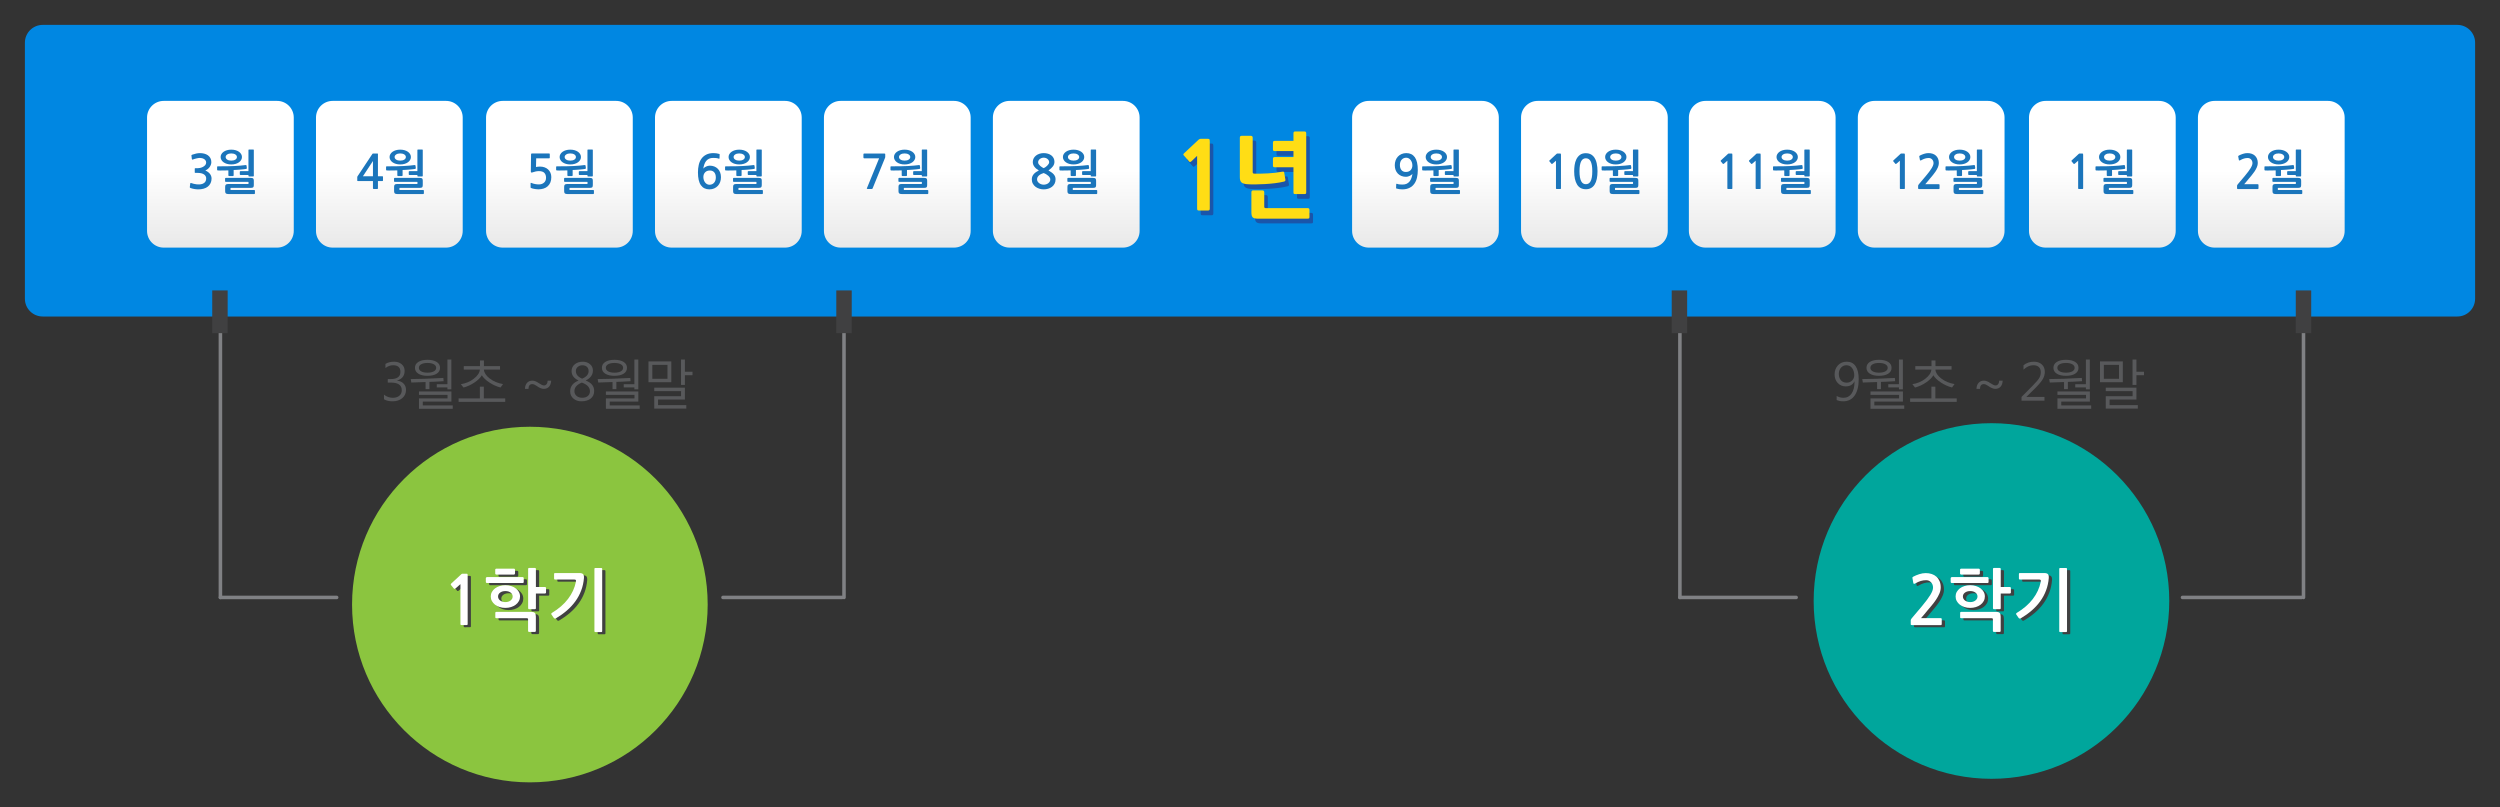 <?xml version="1.0" encoding="utf-8"?>
<!-- Generator: Adobe Illustrator 16.0.0, SVG Export Plug-In . SVG Version: 6.00 Build 0)  -->
<!DOCTYPE svg PUBLIC "-//W3C//DTD SVG 1.1//EN" "http://www.w3.org/Graphics/SVG/1.1/DTD/svg11.dtd">
<svg version="1.1" xmlns="http://www.w3.org/2000/svg" xmlns:xlink="http://www.w3.org/1999/xlink" x="0px" y="0px" width="703px"
	 height="227px" viewBox="0 0 703 227" enable-background="new 0 0 703 227" xml:space="preserve">
<rect x="0" y="0" width="703" height="227" fill="#333333" stroke="none"/>
<g id="Layer_1">
	<path fill="#0087E2" d="M696,84c0,2.761-2.238,5-5,5H12c-2.761,0-5-2.239-5-5V12c0-2.761,2.239-5,5-5h679c2.762,0,5,2.239,5,5V84z"
		/>
	<circle fill="#8BC53F" cx="149" cy="170" r="50"/>
	<circle fill="#00A69C" cx="560" cy="169" r="50"/>
	<g>
		<line fill="none" stroke="#808184" stroke-linecap="round" stroke-miterlimit="10" x1="61.978" y1="91" x2="61.978" y2="168"/>
		<line fill="none" stroke="#808184" stroke-linecap="round" stroke-miterlimit="10" x1="237.333" y1="91" x2="237.333" y2="168"/>
		<line fill="none" stroke="#808184" stroke-linecap="round" stroke-miterlimit="10" x1="61.978" y1="168" x2="94.667" y2="168"/>
		<line fill="none" stroke="#808184" stroke-linecap="round" stroke-miterlimit="10" x1="203.311" y1="168" x2="236.792" y2="168"/>
		<rect x="59.677" y="81.668" fill="#404041" width="4.34" height="12.011"/>
		<rect x="235.164" y="81.668" fill="#404041" width="4.34" height="12.011"/>
	</g>
	<g>
		<line fill="none" stroke="#808184" stroke-linecap="round" stroke-miterlimit="10" x1="472.387" y1="91" x2="472.387" y2="168"/>
		<line fill="none" stroke="#808184" stroke-linecap="round" stroke-miterlimit="10" x1="647.743" y1="91" x2="647.743" y2="168"/>
		<line fill="none" stroke="#808184" stroke-linecap="round" stroke-miterlimit="10" x1="472.387" y1="168" x2="505.076" y2="168"/>
		<line fill="none" stroke="#808184" stroke-linecap="round" stroke-miterlimit="10" x1="613.721" y1="168" x2="647.201" y2="168"/>
		<rect x="470.087" y="81.668" fill="#404041" width="4.34" height="12.011"/>
		<rect x="645.573" y="81.668" fill="#404041" width="4.34" height="12.011"/>
	</g>
</g>
<g id="Layer_5">
	<g>
		<path fill="#58595B" d="M107.975,110.982c0.742,0.586,1.572,0.879,2.49,0.879c0.752,0,1.359-0.19,1.82-0.571
			c0.462-0.381,0.692-0.896,0.692-1.545c0-1.44-1.013-2.161-3.04-2.161h-0.894v-0.989h0.85c1.802,0,2.703-0.674,2.703-2.021
			c0-1.245-0.686-1.868-2.058-1.868c-0.762,0-1.477,0.261-2.146,0.784v-1.165c0.684-0.41,1.497-0.615,2.439-0.615
			c0.859,0,1.566,0.237,2.121,0.71c0.554,0.474,0.831,1.091,0.831,1.853c0,1.411-0.72,2.327-2.161,2.747v0.022
			c0.776,0.068,1.395,0.339,1.857,0.813c0.461,0.474,0.692,1.062,0.692,1.765c0,0.981-0.355,1.765-1.066,2.351
			c-0.71,0.586-1.612,0.879-2.706,0.879c-1.006,0-1.814-0.193-2.424-0.579V110.982z"/>
		<path fill="#58595B" d="M124.743,107.188c-1.851,0.122-3.181,0.188-3.992,0.198v2.043h-1.077v-2l-4.006,0.139l-0.168-0.974
			c2.178,0,5.234-0.105,9.17-0.315L124.743,107.188z M120.209,105.68c-1.089,0-1.948-0.2-2.578-0.601s-0.945-0.952-0.945-1.655
			s0.317-1.253,0.952-1.651s1.492-0.597,2.571-0.597s1.937,0.198,2.575,0.593c0.637,0.396,0.956,0.947,0.956,1.655
			c0,0.713-0.316,1.267-0.949,1.663S121.298,105.68,120.209,105.68z M120.209,102.062c-0.747,0-1.338,0.124-1.772,0.37
			s-0.652,0.577-0.652,0.992c0,0.42,0.218,0.753,0.655,1s1.027,0.37,1.769,0.37c0.747,0,1.341-0.122,1.784-0.366
			c0.441-0.244,0.663-0.579,0.663-1.003c0-0.415-0.22-0.746-0.659-0.992S120.961,102.062,120.209,102.062z M117.814,114.959v-2.937
			h8.035v-0.989h-8.035v-0.959h9.119v2.864h-8.042V114h8.416v0.959H117.814z M125.82,109.488v-0.557h-2.996v-0.901h2.996v-6.929
			h1.099v8.386H125.82z"/>
		<path fill="#58595B" d="M128.958,112.997v-0.974h5.984v-3.289h1.113v3.289h6.013v0.974H128.958z M136.069,103.937
			c0.063,0.869,0.613,1.703,1.648,2.501c1.035,0.799,2.28,1.32,3.735,1.564l-0.703,0.959c-1.055-0.259-2.095-0.724-3.12-1.396
			c-1.025-0.671-1.736-1.351-2.131-2.04c-0.43,0.713-1.123,1.392-2.08,2.036s-1.98,1.116-3.069,1.414l-0.762-0.945
			c1.372-0.2,2.589-0.713,3.651-1.538c1.063-0.825,1.63-1.677,1.703-2.556h-4.526v-0.974h4.556v-1.604h1.113v1.604h4.526v0.974
			H136.069z"/>
		<path fill="#58595B" d="M154.986,107.042c-0.039,0.742-0.242,1.313-0.608,1.71c-0.366,0.398-0.862,0.597-1.487,0.597
			c-0.552,0-1.216-0.278-1.992-0.835c-0.483-0.337-0.884-0.505-1.201-0.505c-0.713,0-1.079,0.444-1.099,1.333h-0.981
			c0.024-0.732,0.226-1.3,0.604-1.703c0.378-0.402,0.873-0.604,1.483-0.604c0.527,0,1.116,0.225,1.765,0.674
			c0.669,0.454,1.165,0.681,1.487,0.681c0.313,0,0.563-0.123,0.75-0.37c0.188-0.246,0.287-0.572,0.297-0.978H154.986z"/>
		<path fill="#58595B" d="M162.675,106.991c-1.299-0.615-1.948-1.492-1.948-2.629c0-0.796,0.3-1.437,0.901-1.923
			c0.601-0.485,1.348-0.729,2.241-0.729c0.801,0,1.477,0.229,2.029,0.688s0.828,1.057,0.828,1.794c0,1.196-0.669,2.129-2.007,2.798
			v0.029c1.572,0.591,2.358,1.565,2.358,2.922c0,0.918-0.325,1.632-0.974,2.143s-1.526,0.765-2.629,0.765
			c-0.903,0-1.653-0.261-2.249-0.784s-0.894-1.196-0.894-2.021c0-1.387,0.781-2.395,2.344-3.025V106.991z M163.62,107.584
			c-1.396,0.557-2.095,1.357-2.095,2.402c0,0.566,0.208,1.02,0.623,1.358c0.415,0.34,0.947,0.509,1.597,0.509
			c0.635,0,1.151-0.166,1.549-0.498c0.397-0.332,0.597-0.771,0.597-1.318C165.891,108.944,165.134,108.126,163.62,107.584z
			 M165.517,104.347c0-0.508-0.159-0.907-0.476-1.197s-0.747-0.436-1.289-0.436c-0.498,0-0.927,0.153-1.285,0.458
			c-0.359,0.306-0.539,0.688-0.539,1.146c0,0.957,0.591,1.677,1.772,2.161C164.912,105.975,165.517,105.265,165.517,104.347z"/>
		<path fill="#58595B" d="M177.312,107.188c-1.851,0.122-3.181,0.188-3.992,0.198v2.043h-1.077v-2l-4.006,0.139l-0.168-0.974
			c2.178,0,5.234-0.105,9.17-0.315L177.312,107.188z M172.778,105.68c-1.089,0-1.948-0.2-2.578-0.601s-0.945-0.952-0.945-1.655
			s0.317-1.253,0.952-1.651s1.492-0.597,2.571-0.597s1.938,0.198,2.574,0.593c0.638,0.396,0.956,0.947,0.956,1.655
			c0,0.713-0.316,1.267-0.948,1.663C174.728,105.482,173.867,105.68,172.778,105.68z M172.778,102.062
			c-0.747,0-1.338,0.124-1.772,0.37s-0.652,0.577-0.652,0.992c0,0.42,0.218,0.753,0.656,1c0.437,0.247,1.026,0.37,1.769,0.37
			c0.747,0,1.341-0.122,1.783-0.366s0.663-0.579,0.663-1.003c0-0.415-0.22-0.746-0.659-0.992S173.53,102.062,172.778,102.062z
			 M170.383,114.959v-2.937h8.035v-0.989h-8.035v-0.959h9.119v2.864h-8.042V114h8.416v0.959H170.383z M178.389,109.488v-0.557
			h-2.996v-0.901h2.996v-6.929h1.099v8.386H178.389z"/>
		<path fill="#58595B" d="M182.354,107.474v-5.845h6.416v5.845H182.354z M187.693,102.604h-4.263v3.911h4.263V102.604z
			 M183.973,114.9v-3.493h7.544v-1.428h-7.544v-0.974h8.621v3.347h-7.544v1.575h7.939v0.974H183.973z M192.593,105.497v2.747h-1.091
			v-7.141h1.091v3.42h2.131v0.974H192.593z"/>
	</g>
	<g>
		<path fill="#58595B" d="M516.473,111.349c0.601,0.342,1.232,0.513,1.897,0.513c0.98,0,1.747-0.399,2.299-1.198
			c0.552-0.798,0.828-1.937,0.828-3.417c-0.01,0.01-0.02,0.01-0.029,0c-0.469,0.938-1.277,1.406-2.424,1.406
			c-0.929,0-1.687-0.319-2.274-0.956c-0.589-0.638-0.883-1.437-0.883-2.399c0-1.035,0.316-1.892,0.948-2.571
			c0.633-0.679,1.461-1.018,2.486-1.018c1.084,0,1.913,0.425,2.487,1.274c0.573,0.85,0.86,2.063,0.86,3.64
			c0,1.968-0.377,3.497-1.132,4.589c-0.754,1.091-1.827,1.637-3.219,1.637c-0.723,0-1.338-0.122-1.846-0.366V111.349z
			 M517.073,105.123c0,0.747,0.195,1.348,0.586,1.802s0.935,0.681,1.633,0.681c0.605,0,1.111-0.201,1.517-0.604
			c0.405-0.402,0.608-0.895,0.608-1.476c0-0.796-0.199-1.465-0.598-2.007c-0.397-0.542-0.934-0.813-1.607-0.813
			c-0.63,0-1.144,0.236-1.542,0.707C517.272,103.884,517.073,104.454,517.073,105.123z"/>
		<path fill="#58595B" d="M532.911,107.188c-1.851,0.122-3.182,0.188-3.992,0.198v2.043h-1.076v-2l-4.006,0.139l-0.169-0.974
			c2.178,0,5.234-0.105,9.17-0.315L532.911,107.188z M528.378,105.68c-1.09,0-1.949-0.2-2.578-0.601
			c-0.631-0.4-0.945-0.952-0.945-1.655s0.317-1.253,0.952-1.652c0.635-0.397,1.491-0.597,2.571-0.597
			c1.078,0,1.937,0.198,2.574,0.593c0.637,0.396,0.955,0.947,0.955,1.655c0,0.713-0.315,1.267-0.948,1.663
			C530.327,105.482,529.466,105.68,528.378,105.68z M528.378,102.062c-0.748,0-1.339,0.124-1.773,0.37
			c-0.435,0.247-0.651,0.578-0.651,0.993c0,0.42,0.219,0.753,0.655,1c0.438,0.247,1.026,0.37,1.77,0.37
			c0.746,0,1.341-0.122,1.783-0.366c0.441-0.244,0.662-0.579,0.662-1.003c0-0.415-0.219-0.746-0.658-0.993
			C529.726,102.185,529.129,102.062,528.378,102.062z M525.982,114.959v-2.937h8.034v-0.989h-8.034v-0.959h9.118v2.864h-8.041V114
			h8.415v0.959H525.982z M533.987,109.488v-0.557h-2.995v-0.901h2.995v-6.929h1.1v8.386H533.987z"/>
		<path fill="#58595B" d="M537.126,112.997v-0.974h5.983v-3.289h1.113v3.289h6.013v0.974H537.126z M544.237,103.937
			c0.063,0.869,0.612,1.703,1.648,2.501c1.034,0.798,2.279,1.319,3.734,1.563l-0.703,0.959c-1.055-0.259-2.094-0.724-3.119-1.395
			s-1.736-1.352-2.132-2.04c-0.43,0.713-1.123,1.392-2.08,2.036s-1.98,1.116-3.069,1.414l-0.762-0.945
			c1.372-0.2,2.59-0.713,3.651-1.538c1.063-0.825,1.63-1.677,1.703-2.556h-4.526v-0.974h4.556v-1.604h1.113v1.604h4.526v0.974
			H544.237z"/>
		<path fill="#58595B" d="M563.154,107.042c-0.039,0.742-0.241,1.313-0.608,1.71c-0.365,0.398-0.861,0.597-1.486,0.597
			c-0.552,0-1.216-0.278-1.992-0.835c-0.483-0.337-0.884-0.505-1.201-0.505c-0.713,0-1.079,0.444-1.099,1.333h-0.981
			c0.024-0.732,0.226-1.3,0.604-1.703c0.378-0.403,0.872-0.604,1.483-0.604c0.527,0,1.115,0.225,1.765,0.674
			c0.669,0.454,1.165,0.681,1.487,0.681c0.312,0,0.563-0.123,0.75-0.37c0.188-0.247,0.287-0.573,0.297-0.978H563.154z"/>
		<path fill="#58595B" d="M574.907,112.667h-6.452v-1.047l3.135-3.164c1.03-1.04,1.667-1.798,1.911-2.274
			c0.244-0.476,0.367-0.978,0.367-1.505c0-0.635-0.182-1.123-0.543-1.465s-0.876-0.513-1.545-0.513c-0.967,0-1.89,0.415-2.769,1.245
			v-1.238c0.825-0.664,1.799-0.996,2.923-0.996c0.932,0,1.677,0.258,2.233,0.773s0.835,1.212,0.835,2.091
			c0,0.659-0.171,1.306-0.513,1.941s-1.053,1.497-2.132,2.585l-2.512,2.483v0.029h5.061V112.667z"/>
		<path fill="#58595B" d="M585.479,107.188c-1.851,0.122-3.182,0.188-3.992,0.198v2.043h-1.076v-2l-4.006,0.139l-0.169-0.974
			c2.178,0,5.234-0.105,9.17-0.315L585.479,107.188z M580.946,105.68c-1.09,0-1.949-0.2-2.578-0.601
			c-0.631-0.4-0.945-0.952-0.945-1.655s0.317-1.253,0.952-1.652c0.635-0.397,1.491-0.597,2.571-0.597
			c1.078,0,1.937,0.198,2.574,0.593c0.637,0.396,0.955,0.947,0.955,1.655c0,0.713-0.315,1.267-0.948,1.663
			C582.896,105.482,582.034,105.68,580.946,105.68z M580.946,102.062c-0.748,0-1.339,0.124-1.773,0.37
			c-0.435,0.247-0.651,0.578-0.651,0.993c0,0.42,0.219,0.753,0.655,1c0.438,0.247,1.026,0.37,1.77,0.37
			c0.746,0,1.341-0.122,1.783-0.366c0.441-0.244,0.662-0.579,0.662-1.003c0-0.415-0.219-0.746-0.658-0.993
			C582.294,102.185,581.697,102.062,580.946,102.062z M578.551,114.959v-2.937h8.034v-0.989h-8.034v-0.959h9.118v2.864h-8.041V114
			h8.415v0.959H578.551z M586.556,109.488v-0.557h-2.995v-0.901h2.995v-6.929h1.1v8.386H586.556z"/>
		<path fill="#58595B" d="M590.521,107.474v-5.845h6.416v5.845H590.521z M595.86,102.604h-4.262v3.911h4.262V102.604z M592.14,114.9
			v-3.493h7.545v-1.428h-7.545v-0.974h8.621v3.347h-7.544v1.575h7.939v0.974H592.14z M600.761,105.497v2.747h-1.092v-7.141h1.092
			v3.42h2.131v0.974H600.761z"/>
	</g>
</g>
<g id="Layer_2">
	<linearGradient id="SVGID_1_" gradientUnits="userSpaceOnUse" x1="61.977" y1="27.121" x2="61.977" y2="70.257">
		<stop  offset="0.478" style="stop-color:#FFFFFF"/>
		<stop  offset="1" style="stop-color:#E8E8E8"/>
	</linearGradient>
	<path fill="url(#SVGID_1_)" d="M82.606,64.94c0,2.59-2.1,4.688-4.688,4.688h-31.88c-2.589,0-4.688-2.099-4.688-4.688V33.06
		c0-2.589,2.099-4.688,4.688-4.688h31.88c2.589,0,4.688,2.099,4.688,4.688V64.94z"/>
	<g>
		<path fill="#1B75BB" d="M58.456,52.464c-0.333,0.271-0.733,0.47-1.201,0.597c-0.469,0.127-0.957,0.19-1.464,0.19
			c-0.376,0-0.755-0.033-1.136-0.099c-0.38-0.065-0.733-0.155-1.057-0.269c-0.087-0.026-0.149-0.059-0.184-0.099
			c-0.035-0.039-0.048-0.098-0.04-0.177l0.118-0.984c0.009-0.079,0.035-0.131,0.079-0.157c0.044-0.026,0.127-0.018,0.25,0.026
			c0.228,0.07,0.455,0.138,0.683,0.204s0.459,0.107,0.696,0.125c0.184,0.018,0.372,0.031,0.564,0.04s0.383,0.002,0.571-0.02
			c0.188-0.022,0.367-0.061,0.538-0.118c0.17-0.057,0.33-0.138,0.479-0.243c0.42-0.289,0.63-0.726,0.63-1.313
			c0-0.201-0.046-0.396-0.138-0.584c-0.092-0.188-0.234-0.354-0.426-0.499c-0.193-0.145-0.44-0.258-0.742-0.341
			c-0.302-0.083-0.663-0.125-1.083-0.125h-0.657c-0.07,0-0.116-0.011-0.138-0.033c-0.022-0.021-0.033-0.067-0.033-0.138v-0.971
			c0-0.079,0.011-0.127,0.033-0.145s0.068-0.026,0.138-0.026h0.63c0.192,0,0.424-0.028,0.696-0.085
			c0.271-0.057,0.534-0.151,0.788-0.282c0.253-0.131,0.47-0.297,0.65-0.499c0.179-0.201,0.269-0.446,0.269-0.735
			c0-0.228-0.057-0.424-0.171-0.59c-0.114-0.167-0.26-0.302-0.439-0.407c-0.18-0.105-0.375-0.182-0.584-0.229
			c-0.21-0.048-0.407-0.072-0.591-0.072c-0.123,0-0.265,0.013-0.426,0.039c-0.162,0.026-0.328,0.059-0.499,0.099
			c-0.17,0.04-0.344,0.085-0.519,0.138c-0.175,0.053-0.333,0.105-0.473,0.158c-0.105,0.044-0.179,0.055-0.223,0.033
			c-0.044-0.021-0.074-0.072-0.092-0.151l-0.118-0.958c-0.018-0.052-0.013-0.1,0.013-0.144s0.087-0.083,0.184-0.118
			c0.385-0.14,0.762-0.25,1.129-0.328c0.368-0.079,0.735-0.118,1.103-0.118c0.394,0,0.781,0.048,1.162,0.144
			c0.381,0.097,0.717,0.245,1.011,0.446c0.293,0.202,0.532,0.464,0.715,0.788c0.184,0.324,0.276,0.708,0.276,1.155
			c0,0.236-0.042,0.473-0.125,0.709c-0.083,0.236-0.199,0.459-0.348,0.669s-0.328,0.398-0.538,0.564
			c-0.21,0.167-0.438,0.302-0.683,0.407c0.578,0.254,1.015,0.575,1.313,0.965c0.297,0.389,0.446,0.825,0.446,1.306
			c0,0.464-0.09,0.888-0.269,1.273C59.044,51.864,58.788,52.192,58.456,52.464z"/>
		<path fill="#1B75BB" d="M69.371,47.41c-0.04,0.053-0.081,0.083-0.125,0.092c-0.254,0.044-0.538,0.081-0.853,0.112
			s-0.635,0.059-0.958,0.085s-0.639,0.048-0.945,0.065c-0.307,0.018-0.569,0.031-0.788,0.04v1.51c0,0.052-0.02,0.098-0.059,0.138
			c-0.04,0.039-0.085,0.059-0.138,0.059h-1.089c-0.053,0-0.099-0.02-0.138-0.059c-0.04-0.04-0.059-0.085-0.059-0.138v-1.405
			c-0.263,0.009-0.532,0.015-0.808,0.02c-0.275,0.004-0.544,0.009-0.807,0.013s-0.512,0.007-0.748,0.007
			c-0.236,0-0.442-0.004-0.617-0.013c-0.053,0-0.096-0.022-0.131-0.066c-0.035-0.043-0.052-0.092-0.052-0.144V46.95
			c0-0.122,0.061-0.184,0.184-0.184c1.776,0.018,3.306-0.006,4.588-0.072c1.282-0.065,2.374-0.16,3.275-0.282
			c0.043-0.009,0.089,0.002,0.138,0.033c0.048,0.031,0.077,0.068,0.085,0.112l0.092,0.696C69.426,47.305,69.41,47.357,69.371,47.41z
			 M65.033,42.08c0.455,0,0.866,0.055,1.234,0.164c0.367,0.11,0.683,0.258,0.945,0.446c0.263,0.188,0.466,0.407,0.61,0.657
			c0.145,0.249,0.217,0.519,0.217,0.807s-0.072,0.56-0.217,0.814c-0.144,0.254-0.348,0.475-0.61,0.663
			c-0.262,0.188-0.578,0.337-0.945,0.447c-0.368,0.109-0.779,0.164-1.234,0.164c-0.447,0-0.854-0.055-1.221-0.164
			c-0.367-0.109-0.683-0.258-0.945-0.447c-0.263-0.188-0.466-0.409-0.61-0.663c-0.145-0.254-0.217-0.525-0.217-0.814
			s0.072-0.558,0.217-0.807c0.144-0.25,0.348-0.468,0.61-0.657c0.262-0.188,0.578-0.336,0.945-0.446
			C64.179,42.135,64.586,42.08,65.033,42.08z M71.629,54.505c-0.04,0.04-0.077,0.059-0.112,0.059h-7.312
			c-0.341,0-0.576-0.061-0.702-0.184c-0.127-0.123-0.19-0.324-0.19-0.604v-1.247c0-0.28,0.061-0.481,0.184-0.604
			s0.354-0.184,0.696-0.184h5.54c0.07,0,0.114-0.011,0.131-0.033s0.026-0.072,0.026-0.151v-0.21c0-0.096-0.009-0.155-0.026-0.177
			s-0.065-0.033-0.145-0.033h-6.235c-0.044,0-0.087-0.015-0.131-0.046c-0.044-0.03-0.065-0.067-0.065-0.111v-0.788
			c0-0.044,0.021-0.083,0.065-0.118s0.087-0.053,0.131-0.053h6.997c0.358,0,0.597,0.055,0.715,0.164
			c0.118,0.11,0.177,0.313,0.177,0.61v1.26c0,0.307-0.059,0.512-0.177,0.617s-0.357,0.158-0.715,0.158h-5.514
			c-0.07,0-0.114,0.011-0.131,0.033c-0.018,0.021-0.026,0.067-0.026,0.138v0.263c0,0.087,0.008,0.138,0.026,0.151
			s0.066,0.02,0.145,0.02h6.524c0.043,0,0.085,0.015,0.125,0.046s0.059,0.072,0.059,0.125v0.774
			C71.688,54.424,71.668,54.466,71.629,54.505z M65.033,43.144c-0.464,0-0.843,0.096-1.136,0.289
			c-0.293,0.193-0.44,0.434-0.44,0.722c0,0.297,0.146,0.541,0.44,0.729c0.293,0.188,0.671,0.282,1.136,0.282
			c0.472,0,0.855-0.094,1.148-0.282c0.293-0.188,0.44-0.431,0.44-0.729c0-0.289-0.147-0.529-0.44-0.722
			C65.888,43.24,65.505,43.144,65.033,43.144z M71.202,49.615h-1.168c-0.114,0-0.171-0.057-0.171-0.171v-0.236h-2.245
			c-0.044,0-0.085-0.017-0.125-0.052c-0.039-0.035-0.059-0.074-0.059-0.118V48.29c0-0.044,0.02-0.081,0.059-0.112
			c0.04-0.031,0.081-0.046,0.125-0.046h2.245v-5.92c0-0.114,0.057-0.17,0.171-0.17h1.168c0.114,0,0.171,0.057,0.171,0.17v7.233
			C71.373,49.559,71.316,49.615,71.202,49.615z"/>
	</g>
	<linearGradient id="SVGID_2_" gradientUnits="userSpaceOnUse" x1="109.485" y1="27.121" x2="109.485" y2="70.257">
		<stop  offset="0.478" style="stop-color:#FFFFFF"/>
		<stop  offset="1" style="stop-color:#E8E8E8"/>
	</linearGradient>
	<path fill="url(#SVGID_2_)" d="M130.113,64.94c0,2.59-2.1,4.688-4.688,4.688h-31.88c-2.589,0-4.688-2.099-4.688-4.688V33.06
		c0-2.589,2.099-4.688,4.688-4.688h31.88c2.588,0,4.688,2.099,4.688,4.688V64.94z"/>
	<g>
		<path fill="#1B75BB" d="M106.278,50.915v1.996c0,0.096-0.013,0.16-0.04,0.19c-0.026,0.03-0.087,0.046-0.184,0.046h-0.945
			c-0.096,0-0.16-0.018-0.19-0.053s-0.046-0.096-0.046-0.184v-1.996h-4.201c-0.087,0-0.145-0.008-0.17-0.026
			c-0.026-0.018-0.04-0.061-0.04-0.131v-0.967c0-0.061,0.018-0.122,0.052-0.183c0.035-0.061,0.07-0.113,0.105-0.157l4.057-6.11
			c0.052-0.07,0.089-0.116,0.111-0.138s0.077-0.033,0.164-0.033h1.195c0.07,0,0.109,0.013,0.118,0.039
			c0.008,0.026,0.013,0.079,0.013,0.158v6.196h1.221c0.079,0,0.131,0.011,0.158,0.033c0.026,0.021,0.039,0.077,0.039,0.164v0.958
			c0,0.088-0.013,0.143-0.039,0.164c-0.026,0.022-0.079,0.033-0.158,0.033H106.278z M102.051,49.563h2.822v-4.286L102.051,49.563z"
			/>
		<path fill="#1B75BB" d="M116.878,47.41c-0.04,0.053-0.081,0.083-0.125,0.092c-0.254,0.044-0.538,0.081-0.853,0.112
			s-0.635,0.059-0.958,0.085s-0.639,0.048-0.945,0.065c-0.307,0.018-0.569,0.031-0.788,0.04v1.51c0,0.052-0.02,0.098-0.059,0.138
			c-0.04,0.039-0.085,0.059-0.138,0.059h-1.089c-0.053,0-0.099-0.02-0.138-0.059c-0.04-0.04-0.059-0.085-0.059-0.138v-1.405
			c-0.263,0.009-0.532,0.015-0.808,0.02c-0.275,0.004-0.544,0.009-0.807,0.013s-0.512,0.007-0.748,0.007
			c-0.236,0-0.442-0.004-0.617-0.013c-0.053,0-0.096-0.022-0.131-0.066c-0.035-0.043-0.052-0.092-0.052-0.144V46.95
			c0-0.122,0.061-0.184,0.184-0.184c1.776,0.018,3.306-0.006,4.588-0.072c1.282-0.065,2.374-0.16,3.275-0.282
			c0.043-0.009,0.089,0.002,0.138,0.033c0.048,0.031,0.077,0.068,0.085,0.112l0.092,0.696
			C116.933,47.305,116.917,47.357,116.878,47.41z M112.54,42.08c0.455,0,0.866,0.055,1.234,0.164
			c0.367,0.11,0.683,0.258,0.945,0.446c0.263,0.188,0.466,0.407,0.61,0.657c0.145,0.249,0.217,0.519,0.217,0.807
			s-0.072,0.56-0.217,0.814c-0.144,0.254-0.348,0.475-0.61,0.663c-0.262,0.188-0.578,0.337-0.945,0.447
			c-0.368,0.109-0.779,0.164-1.234,0.164c-0.447,0-0.854-0.055-1.221-0.164c-0.367-0.109-0.683-0.258-0.945-0.447
			c-0.263-0.188-0.466-0.409-0.61-0.663c-0.145-0.254-0.217-0.525-0.217-0.814s0.072-0.558,0.217-0.807
			c0.144-0.25,0.348-0.468,0.61-0.657c0.262-0.188,0.578-0.336,0.945-0.446C111.687,42.135,112.093,42.08,112.54,42.08z
			 M119.136,54.505c-0.04,0.04-0.077,0.059-0.112,0.059h-7.312c-0.341,0-0.576-0.061-0.702-0.184
			c-0.127-0.123-0.19-0.324-0.19-0.604v-1.247c0-0.28,0.061-0.481,0.184-0.604s0.354-0.184,0.696-0.184h5.54
			c0.07,0,0.114-0.011,0.131-0.033s0.026-0.072,0.026-0.151v-0.21c0-0.096-0.009-0.155-0.026-0.177s-0.065-0.033-0.145-0.033h-6.235
			c-0.044,0-0.087-0.015-0.131-0.046c-0.044-0.03-0.065-0.067-0.065-0.111v-0.788c0-0.044,0.021-0.083,0.065-0.118
			s0.087-0.053,0.131-0.053h6.997c0.358,0,0.597,0.055,0.715,0.164c0.118,0.11,0.177,0.313,0.177,0.61v1.26
			c0,0.307-0.059,0.512-0.177,0.617s-0.357,0.158-0.715,0.158h-5.514c-0.07,0-0.114,0.011-0.131,0.033
			c-0.018,0.021-0.026,0.067-0.026,0.138v0.263c0,0.087,0.008,0.138,0.026,0.151s0.066,0.02,0.145,0.02h6.524
			c0.043,0,0.085,0.015,0.125,0.046s0.059,0.072,0.059,0.125v0.774C119.195,54.424,119.176,54.466,119.136,54.505z M112.54,43.144
			c-0.464,0-0.843,0.096-1.136,0.289c-0.293,0.193-0.44,0.434-0.44,0.722c0,0.297,0.146,0.541,0.44,0.729
			c0.293,0.188,0.671,0.282,1.136,0.282c0.472,0,0.855-0.094,1.148-0.282c0.293-0.188,0.44-0.431,0.44-0.729
			c0-0.289-0.147-0.529-0.44-0.722C113.395,43.24,113.012,43.144,112.54,43.144z M118.709,49.615h-1.168
			c-0.114,0-0.171-0.057-0.171-0.171v-0.236h-2.245c-0.044,0-0.085-0.017-0.125-0.052c-0.039-0.035-0.059-0.074-0.059-0.118V48.29
			c0-0.044,0.02-0.081,0.059-0.112c0.04-0.031,0.081-0.046,0.125-0.046h2.245v-5.92c0-0.114,0.057-0.17,0.171-0.17h1.168
			c0.114,0,0.171,0.057,0.171,0.17v7.233C118.88,49.559,118.823,49.615,118.709,49.615z"/>
	</g>
	<linearGradient id="SVGID_3_" gradientUnits="userSpaceOnUse" x1="157.305" y1="27.121" x2="157.305" y2="70.257">
		<stop  offset="0.478" style="stop-color:#FFFFFF"/>
		<stop  offset="1" style="stop-color:#E8E8E8"/>
	</linearGradient>
	<path fill="url(#SVGID_3_)" d="M177.934,64.94c0,2.59-2.1,4.688-4.688,4.688h-31.88c-2.589,0-4.688-2.099-4.688-4.688V33.06
		c0-2.589,2.1-4.688,4.688-4.688h31.88c2.588,0,4.688,2.099,4.688,4.688V64.94z"/>
	<g>
		<path fill="#1B75BB" d="M154.006,52.385c-0.315,0.289-0.7,0.503-1.155,0.644c-0.455,0.14-0.932,0.21-1.431,0.21
			c-0.087,0-0.221-0.006-0.4-0.02s-0.372-0.035-0.578-0.066s-0.411-0.07-0.617-0.118c-0.206-0.048-0.379-0.107-0.519-0.177
			c-0.062-0.035-0.094-0.068-0.099-0.098c-0.004-0.031-0.006-0.077-0.006-0.138v-1.063c0-0.158,0.092-0.192,0.275-0.105
			c0.131,0.07,0.285,0.129,0.459,0.177c0.175,0.048,0.354,0.09,0.539,0.125c0.184,0.035,0.365,0.062,0.544,0.079
			c0.179,0.018,0.348,0.026,0.505,0.026c0.586,0,1.07-0.166,1.451-0.499c0.381-0.332,0.571-0.792,0.571-1.378
			c0-0.569-0.156-1.022-0.466-1.359s-0.825-0.505-1.542-0.505c-0.289,0-0.584,0.031-0.886,0.092
			c-0.302,0.062-0.593,0.145-0.873,0.25c-0.341,0.14-0.512,0.062-0.512-0.236l0.066-4.844c0.008-0.096,0.026-0.158,0.052-0.184
			c0.026-0.026,0.105-0.039,0.236-0.039h4.805c0.052,0,0.094,0.018,0.125,0.052c0.031,0.035,0.046,0.075,0.046,0.118v1.011
			c0,0.044-0.015,0.085-0.046,0.125c-0.031,0.039-0.072,0.059-0.125,0.059h-3.649l-0.053,2.441c0.341-0.079,0.727-0.118,1.155-0.118
			c0.438,0,0.849,0.068,1.234,0.204s0.72,0.333,1.004,0.591c0.284,0.258,0.507,0.571,0.669,0.938s0.243,0.779,0.243,1.234
			C155.03,50.915,154.689,51.772,154.006,52.385z"/>
		<path fill="#1B75BB" d="M164.699,47.41c-0.04,0.053-0.081,0.083-0.125,0.092c-0.254,0.044-0.538,0.081-0.853,0.112
			s-0.635,0.059-0.958,0.085s-0.639,0.048-0.945,0.065c-0.307,0.018-0.569,0.031-0.788,0.04v1.51c0,0.052-0.02,0.098-0.059,0.138
			c-0.04,0.039-0.085,0.059-0.138,0.059h-1.089c-0.053,0-0.099-0.02-0.138-0.059c-0.04-0.04-0.059-0.085-0.059-0.138v-1.405
			c-0.263,0.009-0.532,0.015-0.808,0.02c-0.275,0.004-0.544,0.009-0.807,0.013s-0.512,0.007-0.748,0.007
			c-0.236,0-0.442-0.004-0.617-0.013c-0.053,0-0.096-0.022-0.131-0.066c-0.035-0.043-0.052-0.092-0.052-0.144V46.95
			c0-0.122,0.061-0.184,0.184-0.184c1.776,0.018,3.306-0.006,4.588-0.072c1.282-0.065,2.374-0.16,3.275-0.282
			c0.043-0.009,0.089,0.002,0.138,0.033c0.048,0.031,0.077,0.068,0.085,0.112l0.092,0.696
			C164.753,47.305,164.738,47.357,164.699,47.41z M160.36,42.08c0.455,0,0.866,0.055,1.234,0.164
			c0.367,0.11,0.683,0.258,0.945,0.446c0.263,0.188,0.466,0.407,0.61,0.657c0.145,0.249,0.217,0.519,0.217,0.807
			s-0.072,0.56-0.217,0.814c-0.144,0.254-0.348,0.475-0.61,0.663c-0.262,0.188-0.578,0.337-0.945,0.447
			c-0.368,0.109-0.779,0.164-1.234,0.164c-0.447,0-0.854-0.055-1.221-0.164c-0.367-0.109-0.683-0.258-0.945-0.447
			c-0.263-0.188-0.466-0.409-0.61-0.663c-0.145-0.254-0.217-0.525-0.217-0.814s0.072-0.558,0.217-0.807
			c0.144-0.25,0.348-0.468,0.61-0.657c0.262-0.188,0.578-0.336,0.945-0.446C159.507,42.135,159.914,42.08,160.36,42.08z
			 M166.957,54.505c-0.04,0.04-0.077,0.059-0.112,0.059h-7.312c-0.341,0-0.576-0.061-0.702-0.184
			c-0.127-0.123-0.19-0.324-0.19-0.604v-1.247c0-0.28,0.061-0.481,0.184-0.604s0.354-0.184,0.696-0.184h5.54
			c0.07,0,0.114-0.011,0.131-0.033s0.026-0.072,0.026-0.151v-0.21c0-0.096-0.009-0.155-0.026-0.177s-0.065-0.033-0.145-0.033h-6.235
			c-0.044,0-0.087-0.015-0.131-0.046c-0.044-0.03-0.065-0.067-0.065-0.111v-0.788c0-0.044,0.021-0.083,0.065-0.118
			s0.087-0.053,0.131-0.053h6.997c0.358,0,0.597,0.055,0.715,0.164c0.118,0.11,0.177,0.313,0.177,0.61v1.26
			c0,0.307-0.059,0.512-0.177,0.617s-0.357,0.158-0.715,0.158h-5.514c-0.07,0-0.114,0.011-0.131,0.033
			c-0.018,0.021-0.026,0.067-0.026,0.138v0.263c0,0.087,0.008,0.138,0.026,0.151s0.066,0.02,0.145,0.02h6.524
			c0.043,0,0.085,0.015,0.125,0.046s0.059,0.072,0.059,0.125v0.774C167.016,54.424,166.996,54.466,166.957,54.505z M160.36,43.144
			c-0.464,0-0.843,0.096-1.136,0.289c-0.293,0.193-0.44,0.434-0.44,0.722c0,0.297,0.146,0.541,0.44,0.729
			c0.293,0.188,0.671,0.282,1.136,0.282c0.472,0,0.855-0.094,1.148-0.282c0.293-0.188,0.44-0.431,0.44-0.729
			c0-0.289-0.147-0.529-0.44-0.722C161.215,43.24,160.833,43.144,160.36,43.144z M166.53,49.615h-1.168
			c-0.114,0-0.171-0.057-0.171-0.171v-0.236h-2.245c-0.044,0-0.085-0.017-0.125-0.052c-0.039-0.035-0.059-0.074-0.059-0.118V48.29
			c0-0.044,0.02-0.081,0.059-0.112c0.04-0.031,0.081-0.046,0.125-0.046h2.245v-5.92c0-0.114,0.057-0.17,0.171-0.17h1.168
			c0.114,0,0.171,0.057,0.171,0.17v7.233C166.701,49.559,166.644,49.615,166.53,49.615z"/>
	</g>
	<linearGradient id="SVGID_4_" gradientUnits="userSpaceOnUse" x1="204.813" y1="27.121" x2="204.813" y2="70.257">
		<stop  offset="0.478" style="stop-color:#FFFFFF"/>
		<stop  offset="1" style="stop-color:#E8E8E8"/>
	</linearGradient>
	<path fill="url(#SVGID_4_)" d="M225.441,64.94c0,2.59-2.1,4.688-4.688,4.688h-31.88c-2.589,0-4.688-2.099-4.688-4.688V33.06
		c0-2.589,2.099-4.688,4.688-4.688h31.88c2.589,0,4.688,2.099,4.688,4.688V64.94z"/>
	<g>
		<path fill="#1B75BB" d="M199.479,53.251c-1.033,0-1.827-0.387-2.382-1.162c-0.556-0.775-0.833-1.98-0.833-3.617
			c0-0.735,0.074-1.433,0.223-2.094c0.148-0.661,0.396-1.236,0.742-1.726c0.346-0.49,0.798-0.88,1.358-1.168
			c0.56-0.289,1.247-0.433,2.061-0.433c0.254,0,0.536,0.022,0.847,0.065c0.311,0.044,0.566,0.101,0.768,0.171
			c0.079,0.026,0.114,0.083,0.105,0.17l-0.04,1.05c-0.018,0.123-0.087,0.157-0.21,0.105c-0.228-0.087-0.47-0.145-0.729-0.171
			c-0.258-0.026-0.541-0.039-0.847-0.039c-0.455,0-0.842,0.077-1.162,0.23c-0.32,0.153-0.589,0.366-0.808,0.637
			s-0.392,0.591-0.519,0.959s-0.221,0.762-0.282,1.183c0.079-0.105,0.186-0.208,0.322-0.31s0.284-0.189,0.446-0.264
			s0.33-0.136,0.505-0.185s0.346-0.072,0.512-0.072c0.473,0,0.903,0.077,1.293,0.229c0.389,0.153,0.724,0.372,1.004,0.656
			c0.28,0.285,0.497,0.626,0.65,1.024c0.153,0.398,0.23,0.847,0.23,1.346c0,0.481-0.075,0.93-0.223,1.346
			c-0.149,0.416-0.366,0.776-0.65,1.083c-0.285,0.306-0.628,0.546-1.031,0.722C200.429,53.164,199.978,53.251,199.479,53.251z
			 M199.61,47.948c-0.569,0-1.015,0.173-1.339,0.518c-0.324,0.346-0.486,0.786-0.486,1.319c0,0.298,0.044,0.578,0.131,0.84
			s0.208,0.492,0.361,0.689c0.153,0.197,0.335,0.353,0.545,0.466s0.438,0.17,0.683,0.17c0.525,0,0.954-0.184,1.287-0.551
			c0.333-0.368,0.499-0.866,0.499-1.497c0-0.604-0.146-1.081-0.439-1.431C200.558,48.123,200.144,47.948,199.61,47.948z"/>
		<path fill="#1B75BB" d="M212.206,47.41c-0.04,0.053-0.081,0.083-0.125,0.092c-0.254,0.044-0.538,0.081-0.853,0.112
			s-0.635,0.059-0.958,0.085s-0.639,0.048-0.945,0.065c-0.307,0.018-0.569,0.031-0.788,0.04v1.51c0,0.052-0.02,0.098-0.059,0.138
			c-0.04,0.039-0.085,0.059-0.138,0.059h-1.089c-0.053,0-0.099-0.02-0.138-0.059c-0.04-0.04-0.059-0.085-0.059-0.138v-1.405
			c-0.263,0.009-0.532,0.015-0.808,0.02c-0.275,0.004-0.544,0.009-0.807,0.013s-0.512,0.007-0.748,0.007
			c-0.236,0-0.442-0.004-0.617-0.013c-0.053,0-0.096-0.022-0.131-0.066c-0.035-0.043-0.052-0.092-0.052-0.144V46.95
			c0-0.122,0.061-0.184,0.184-0.184c1.776,0.018,3.306-0.006,4.588-0.072c1.282-0.065,2.374-0.16,3.275-0.282
			c0.043-0.009,0.089,0.002,0.138,0.033c0.048,0.031,0.077,0.068,0.085,0.112l0.092,0.696
			C212.261,47.305,212.245,47.357,212.206,47.41z M207.868,42.08c0.455,0,0.866,0.055,1.234,0.164
			c0.367,0.11,0.683,0.258,0.945,0.446c0.263,0.188,0.466,0.407,0.61,0.657c0.145,0.249,0.217,0.519,0.217,0.807
			s-0.072,0.56-0.217,0.814c-0.144,0.254-0.348,0.475-0.61,0.663c-0.262,0.188-0.578,0.337-0.945,0.447
			c-0.368,0.109-0.779,0.164-1.234,0.164c-0.447,0-0.854-0.055-1.221-0.164c-0.367-0.109-0.683-0.258-0.945-0.447
			c-0.263-0.188-0.466-0.409-0.61-0.663c-0.145-0.254-0.217-0.525-0.217-0.814s0.072-0.558,0.217-0.807
			c0.144-0.25,0.348-0.468,0.61-0.657c0.262-0.188,0.578-0.336,0.945-0.446C207.014,42.135,207.421,42.08,207.868,42.08z
			 M214.464,54.505c-0.04,0.04-0.077,0.059-0.112,0.059h-7.312c-0.341,0-0.576-0.061-0.702-0.184
			c-0.127-0.123-0.19-0.324-0.19-0.604v-1.247c0-0.28,0.061-0.481,0.184-0.604s0.354-0.184,0.696-0.184h5.54
			c0.07,0,0.114-0.011,0.131-0.033s0.026-0.072,0.026-0.151v-0.21c0-0.096-0.009-0.155-0.026-0.177s-0.065-0.033-0.145-0.033h-6.235
			c-0.044,0-0.087-0.015-0.131-0.046c-0.044-0.03-0.065-0.067-0.065-0.111v-0.788c0-0.044,0.021-0.083,0.065-0.118
			s0.087-0.053,0.131-0.053h6.997c0.358,0,0.597,0.055,0.715,0.164c0.118,0.11,0.177,0.313,0.177,0.61v1.26
			c0,0.307-0.059,0.512-0.177,0.617s-0.357,0.158-0.715,0.158h-5.514c-0.07,0-0.114,0.011-0.131,0.033
			c-0.018,0.021-0.026,0.067-0.026,0.138v0.263c0,0.087,0.008,0.138,0.026,0.151s0.066,0.02,0.145,0.02h6.524
			c0.043,0,0.085,0.015,0.125,0.046s0.059,0.072,0.059,0.125v0.774C214.523,54.424,214.503,54.466,214.464,54.505z M207.868,43.144
			c-0.464,0-0.843,0.096-1.136,0.289c-0.293,0.193-0.44,0.434-0.44,0.722c0,0.297,0.146,0.541,0.44,0.729
			c0.293,0.188,0.671,0.282,1.136,0.282c0.472,0,0.855-0.094,1.148-0.282c0.293-0.188,0.44-0.431,0.44-0.729
			c0-0.289-0.147-0.529-0.44-0.722C208.723,43.24,208.34,43.144,207.868,43.144z M214.037,49.615h-1.168
			c-0.114,0-0.171-0.057-0.171-0.171v-0.236h-2.245c-0.044,0-0.085-0.017-0.125-0.052c-0.039-0.035-0.059-0.074-0.059-0.118V48.29
			c0-0.044,0.02-0.081,0.059-0.112c0.04-0.031,0.081-0.046,0.125-0.046h2.245v-5.92c0-0.114,0.057-0.17,0.171-0.17h1.168
			c0.114,0,0.171,0.057,0.171,0.17v7.233C214.208,49.559,214.151,49.615,214.037,49.615z"/>
	</g>
	<linearGradient id="SVGID_5_" gradientUnits="userSpaceOnUse" x1="252.321" y1="27.121" x2="252.321" y2="70.257">
		<stop  offset="0.478" style="stop-color:#FFFFFF"/>
		<stop  offset="1" style="stop-color:#E8E8E8"/>
	</linearGradient>
	<path fill="url(#SVGID_5_)" d="M272.949,64.94c0,2.59-2.1,4.688-4.688,4.688h-31.88c-2.589,0-4.688-2.099-4.688-4.688V33.06
		c0-2.589,2.099-4.688,4.688-4.688h31.88c2.589,0,4.688,2.099,4.688,4.688V64.94z"/>
	<g>
		<path fill="#1B75BB" d="M245.384,52.962c-0.035,0.07-0.07,0.118-0.105,0.145c-0.035,0.026-0.097,0.04-0.184,0.04h-1.063
			c-0.131,0-0.215-0.016-0.25-0.046c-0.035-0.031-0.035-0.094,0-0.19l3.426-8.388h-4.188c-0.062,0-0.114-0.02-0.158-0.059
			c-0.044-0.04-0.066-0.094-0.066-0.164V43.38c0-0.14,0.075-0.21,0.224-0.21h5.592c0.149,0,0.238,0.015,0.269,0.046
			c0.031,0.03,0.046,0.094,0.046,0.189v0.799c0,0.07-0.021,0.14-0.065,0.209L245.384,52.962z"/>
		<path fill="#1B75BB" d="M258.714,47.41c-0.04,0.053-0.081,0.083-0.125,0.092c-0.254,0.044-0.538,0.081-0.853,0.112
			s-0.635,0.059-0.958,0.085s-0.639,0.048-0.945,0.065c-0.307,0.018-0.569,0.031-0.788,0.04v1.51c0,0.052-0.02,0.098-0.059,0.138
			c-0.04,0.039-0.085,0.059-0.138,0.059h-1.089c-0.053,0-0.099-0.02-0.138-0.059c-0.04-0.04-0.059-0.085-0.059-0.138v-1.405
			c-0.263,0.009-0.532,0.015-0.808,0.02c-0.275,0.004-0.544,0.009-0.807,0.013s-0.512,0.007-0.748,0.007
			c-0.236,0-0.442-0.004-0.617-0.013c-0.053,0-0.096-0.022-0.131-0.066c-0.035-0.043-0.052-0.092-0.052-0.144V46.95
			c0-0.122,0.061-0.184,0.184-0.184c1.776,0.018,3.306-0.006,4.588-0.072c1.282-0.065,2.374-0.16,3.275-0.282
			c0.043-0.009,0.089,0.002,0.138,0.033c0.048,0.031,0.077,0.068,0.085,0.112l0.092,0.696
			C258.769,47.305,258.753,47.357,258.714,47.41z M254.376,42.08c0.455,0,0.866,0.055,1.234,0.164
			c0.367,0.11,0.683,0.258,0.945,0.446c0.263,0.188,0.466,0.407,0.61,0.657c0.145,0.249,0.217,0.519,0.217,0.807
			s-0.072,0.56-0.217,0.814c-0.144,0.254-0.348,0.475-0.61,0.663c-0.262,0.188-0.578,0.337-0.945,0.447
			c-0.368,0.109-0.779,0.164-1.234,0.164c-0.447,0-0.854-0.055-1.221-0.164c-0.367-0.109-0.683-0.258-0.945-0.447
			c-0.263-0.188-0.466-0.409-0.61-0.663c-0.145-0.254-0.217-0.525-0.217-0.814s0.072-0.558,0.217-0.807
			c0.144-0.25,0.348-0.468,0.61-0.657c0.262-0.188,0.578-0.336,0.945-0.446C253.522,42.135,253.929,42.08,254.376,42.08z
			 M260.972,54.505c-0.04,0.04-0.077,0.059-0.112,0.059h-7.312c-0.341,0-0.576-0.061-0.702-0.184
			c-0.127-0.123-0.19-0.324-0.19-0.604v-1.247c0-0.28,0.061-0.481,0.184-0.604s0.354-0.184,0.696-0.184h5.54
			c0.07,0,0.114-0.011,0.131-0.033s0.026-0.072,0.026-0.151v-0.21c0-0.096-0.009-0.155-0.026-0.177s-0.065-0.033-0.145-0.033h-6.235
			c-0.044,0-0.087-0.015-0.131-0.046c-0.044-0.03-0.065-0.067-0.065-0.111v-0.788c0-0.044,0.021-0.083,0.065-0.118
			s0.087-0.053,0.131-0.053h6.997c0.358,0,0.597,0.055,0.715,0.164c0.118,0.11,0.177,0.313,0.177,0.61v1.26
			c0,0.307-0.059,0.512-0.177,0.617s-0.357,0.158-0.715,0.158h-5.514c-0.07,0-0.114,0.011-0.131,0.033
			c-0.018,0.021-0.026,0.067-0.026,0.138v0.263c0,0.087,0.008,0.138,0.026,0.151s0.066,0.02,0.145,0.02h6.524
			c0.043,0,0.085,0.015,0.125,0.046s0.059,0.072,0.059,0.125v0.774C261.031,54.424,261.012,54.466,260.972,54.505z M254.376,43.144
			c-0.464,0-0.843,0.096-1.136,0.289c-0.293,0.193-0.44,0.434-0.44,0.722c0,0.297,0.146,0.541,0.44,0.729
			c0.293,0.188,0.671,0.282,1.136,0.282c0.472,0,0.855-0.094,1.148-0.282c0.293-0.188,0.44-0.431,0.44-0.729
			c0-0.289-0.147-0.529-0.44-0.722C255.231,43.24,254.848,43.144,254.376,43.144z M260.545,49.615h-1.168
			c-0.114,0-0.171-0.057-0.171-0.171v-0.236h-2.245c-0.044,0-0.085-0.017-0.125-0.052c-0.039-0.035-0.059-0.074-0.059-0.118V48.29
			c0-0.044,0.02-0.081,0.059-0.112c0.04-0.031,0.081-0.046,0.125-0.046h2.245v-5.92c0-0.114,0.057-0.17,0.171-0.17h1.168
			c0.114,0,0.171,0.057,0.171,0.17v7.233C260.716,49.559,260.659,49.615,260.545,49.615z"/>
	</g>
	<linearGradient id="SVGID_6_" gradientUnits="userSpaceOnUse" x1="299.829" y1="27.121" x2="299.829" y2="70.257">
		<stop  offset="0.478" style="stop-color:#FFFFFF"/>
		<stop  offset="1" style="stop-color:#E8E8E8"/>
	</linearGradient>
	<path fill="url(#SVGID_6_)" d="M320.457,64.94c0,2.59-2.101,4.688-4.688,4.688h-31.88c-2.589,0-4.688-2.099-4.688-4.688V33.06
		c0-2.589,2.099-4.688,4.688-4.688h31.88c2.588,0,4.688,2.099,4.688,4.688V64.94z"/>
	<g>
		<path fill="#1B75BB" d="M293.481,53.251c-0.394,0-0.79-0.059-1.188-0.177c-0.398-0.118-0.754-0.293-1.07-0.525
			c-0.315-0.232-0.573-0.525-0.774-0.88s-0.302-0.768-0.302-1.24c0-0.324,0.055-0.61,0.164-0.86s0.254-0.473,0.433-0.669
			c0.179-0.197,0.389-0.375,0.63-0.532c0.24-0.158,0.492-0.302,0.754-0.433c-0.525-0.297-0.94-0.646-1.247-1.044
			c-0.306-0.398-0.459-0.847-0.459-1.345c0-0.368,0.081-0.705,0.243-1.011c0.162-0.307,0.38-0.569,0.656-0.788
			s0.599-0.39,0.971-0.512s0.768-0.184,1.188-0.184c0.438,0,0.842,0.057,1.214,0.17s0.691,0.276,0.958,0.486
			c0.267,0.21,0.477,0.466,0.63,0.768c0.153,0.302,0.23,0.646,0.23,1.03c0,0.446-0.138,0.862-0.414,1.247
			c-0.276,0.385-0.698,0.774-1.267,1.168c0.306,0.184,0.582,0.361,0.827,0.532c0.245,0.17,0.455,0.354,0.63,0.551
			c0.175,0.197,0.309,0.409,0.4,0.637s0.138,0.49,0.138,0.788c0,0.473-0.094,0.886-0.282,1.24c-0.188,0.354-0.438,0.648-0.748,0.88
			c-0.311,0.231-0.667,0.407-1.07,0.525C294.326,53.192,293.91,53.251,293.481,53.251z M293.495,48.657
			c-0.175,0.053-0.372,0.125-0.59,0.217c-0.219,0.092-0.422,0.208-0.611,0.348c-0.188,0.14-0.348,0.309-0.479,0.505
			c-0.131,0.197-0.197,0.431-0.197,0.703c0,0.228,0.057,0.433,0.17,0.617c0.114,0.184,0.26,0.341,0.44,0.473
			c0.179,0.131,0.381,0.232,0.604,0.302c0.223,0.07,0.439,0.105,0.649,0.105c0.228,0,0.453-0.033,0.676-0.099
			c0.223-0.066,0.422-0.164,0.597-0.295c0.175-0.131,0.317-0.289,0.427-0.473c0.109-0.184,0.164-0.394,0.164-0.63
			c0-0.167-0.055-0.339-0.164-0.519s-0.254-0.348-0.433-0.505c-0.18-0.158-0.379-0.302-0.597-0.433
			C293.932,48.841,293.713,48.736,293.495,48.657z M293.481,44.338c-0.184,0-0.367,0.031-0.551,0.092
			c-0.184,0.061-0.35,0.146-0.499,0.256c-0.149,0.109-0.271,0.245-0.368,0.407c-0.096,0.162-0.145,0.348-0.145,0.558
			c0,0.184,0.061,0.363,0.184,0.538c0.122,0.175,0.269,0.337,0.439,0.486c0.171,0.149,0.343,0.275,0.519,0.38
			s0.319,0.18,0.433,0.223c0.131-0.052,0.285-0.138,0.459-0.256c0.175-0.118,0.344-0.256,0.505-0.414
			c0.162-0.157,0.297-0.324,0.407-0.499c0.109-0.175,0.164-0.341,0.164-0.499c0-0.175-0.042-0.339-0.125-0.492
			c-0.083-0.153-0.195-0.289-0.334-0.407c-0.14-0.118-0.304-0.21-0.492-0.276C293.891,44.371,293.692,44.338,293.481,44.338z"/>
		<path fill="#1B75BB" d="M306.222,47.41c-0.04,0.053-0.081,0.083-0.125,0.092c-0.254,0.044-0.538,0.081-0.853,0.112
			s-0.635,0.059-0.958,0.085s-0.639,0.048-0.945,0.065c-0.307,0.018-0.569,0.031-0.788,0.04v1.51c0,0.052-0.02,0.098-0.059,0.138
			c-0.04,0.039-0.085,0.059-0.138,0.059h-1.089c-0.053,0-0.099-0.02-0.138-0.059c-0.04-0.04-0.059-0.085-0.059-0.138v-1.405
			c-0.263,0.009-0.532,0.015-0.808,0.02c-0.275,0.004-0.544,0.009-0.807,0.013s-0.512,0.007-0.748,0.007
			c-0.236,0-0.442-0.004-0.617-0.013c-0.053,0-0.096-0.022-0.131-0.066c-0.035-0.043-0.052-0.092-0.052-0.144V46.95
			c0-0.122,0.061-0.184,0.184-0.184c1.776,0.018,3.306-0.006,4.588-0.072c1.282-0.065,2.374-0.16,3.275-0.282
			c0.043-0.009,0.089,0.002,0.138,0.033c0.048,0.031,0.077,0.068,0.085,0.112l0.092,0.696
			C306.276,47.305,306.261,47.357,306.222,47.41z M301.883,42.08c0.455,0,0.866,0.055,1.234,0.164
			c0.367,0.11,0.683,0.258,0.945,0.446c0.263,0.188,0.466,0.407,0.61,0.657c0.145,0.249,0.217,0.519,0.217,0.807
			s-0.072,0.56-0.217,0.814c-0.144,0.254-0.348,0.475-0.61,0.663c-0.262,0.188-0.578,0.337-0.945,0.447
			c-0.368,0.109-0.779,0.164-1.234,0.164c-0.447,0-0.854-0.055-1.221-0.164c-0.367-0.109-0.683-0.258-0.945-0.447
			c-0.263-0.188-0.466-0.409-0.61-0.663c-0.145-0.254-0.217-0.525-0.217-0.814s0.072-0.558,0.217-0.807
			c0.144-0.25,0.348-0.468,0.61-0.657c0.262-0.188,0.578-0.336,0.945-0.446C301.03,42.135,301.437,42.08,301.883,42.08z
			 M308.479,54.505c-0.04,0.04-0.077,0.059-0.112,0.059h-7.312c-0.341,0-0.576-0.061-0.702-0.184
			c-0.127-0.123-0.19-0.324-0.19-0.604v-1.247c0-0.28,0.061-0.481,0.184-0.604s0.354-0.184,0.696-0.184h5.54
			c0.07,0,0.114-0.011,0.131-0.033s0.026-0.072,0.026-0.151v-0.21c0-0.096-0.009-0.155-0.026-0.177s-0.065-0.033-0.145-0.033h-6.235
			c-0.044,0-0.087-0.015-0.131-0.046c-0.044-0.03-0.065-0.067-0.065-0.111v-0.788c0-0.044,0.021-0.083,0.065-0.118
			s0.087-0.053,0.131-0.053h6.997c0.358,0,0.597,0.055,0.715,0.164c0.118,0.11,0.177,0.313,0.177,0.61v1.26
			c0,0.307-0.059,0.512-0.177,0.617s-0.357,0.158-0.715,0.158h-5.514c-0.07,0-0.114,0.011-0.131,0.033
			c-0.018,0.021-0.026,0.067-0.026,0.138v0.263c0,0.087,0.008,0.138,0.026,0.151s0.066,0.02,0.145,0.02h6.524
			c0.043,0,0.085,0.015,0.125,0.046s0.059,0.072,0.059,0.125v0.774C308.539,54.424,308.519,54.466,308.479,54.505z M301.883,43.144
			c-0.464,0-0.843,0.096-1.136,0.289c-0.293,0.193-0.44,0.434-0.44,0.722c0,0.297,0.146,0.541,0.44,0.729
			c0.293,0.188,0.671,0.282,1.136,0.282c0.472,0,0.855-0.094,1.148-0.282c0.293-0.188,0.44-0.431,0.44-0.729
			c0-0.289-0.147-0.529-0.44-0.722C302.738,43.24,302.355,43.144,301.883,43.144z M308.053,49.615h-1.168
			c-0.114,0-0.171-0.057-0.171-0.171v-0.236h-2.245c-0.044,0-0.085-0.017-0.125-0.052c-0.039-0.035-0.059-0.074-0.059-0.118V48.29
			c0-0.044,0.02-0.081,0.059-0.112c0.04-0.031,0.081-0.046,0.125-0.046h2.245v-5.92c0-0.114,0.057-0.17,0.171-0.17h1.168
			c0.114,0,0.171,0.057,0.171,0.17v7.233C308.224,49.559,308.167,49.615,308.053,49.615z"/>
	</g>
	<linearGradient id="SVGID_7_" gradientUnits="userSpaceOnUse" x1="591.182" y1="27.121" x2="591.182" y2="70.257">
		<stop  offset="0.478" style="stop-color:#FFFFFF"/>
		<stop  offset="1" style="stop-color:#E8E8E8"/>
	</linearGradient>
	<path fill="url(#SVGID_7_)" d="M611.81,64.94c0,2.59-2.101,4.688-4.688,4.688h-31.88c-2.59,0-4.688-2.099-4.688-4.688V33.06
		c0-2.589,2.099-4.688,4.688-4.688h31.88c2.588,0,4.688,2.099,4.688,4.688V64.94z"/>
	<g>
		<path fill="#1B75BB" d="M584.559,53.146c-0.122,0-0.184-0.057-0.184-0.171v-7.778l-0.971,0.847
			c-0.044,0.035-0.095,0.057-0.151,0.066s-0.103-0.004-0.138-0.04l-0.591-0.709c-0.026-0.035-0.037-0.076-0.033-0.125
			c0.005-0.048,0.028-0.094,0.072-0.138l2.009-1.851c0.018-0.018,0.048-0.035,0.092-0.053c0.044-0.017,0.079-0.026,0.105-0.026
			h0.695c0.148,0,0.238,0.015,0.27,0.046c0.03,0.031,0.046,0.133,0.046,0.309v9.451c0,0.114-0.058,0.171-0.171,0.171H584.559z"/>
		<path fill="#1B75BB" d="M597.574,47.41c-0.039,0.053-0.081,0.083-0.124,0.092c-0.254,0.044-0.538,0.081-0.854,0.112
			s-0.635,0.059-0.958,0.085c-0.324,0.026-0.64,0.048-0.945,0.065c-0.307,0.018-0.569,0.031-0.788,0.04v1.51
			c0,0.052-0.02,0.098-0.059,0.138c-0.039,0.039-0.086,0.059-0.138,0.059h-1.09c-0.053,0-0.099-0.02-0.138-0.059
			c-0.039-0.04-0.06-0.085-0.06-0.138v-1.405c-0.262,0.009-0.531,0.015-0.807,0.02c-0.276,0.004-0.545,0.009-0.808,0.013
			s-0.512,0.007-0.748,0.007s-0.442-0.004-0.617-0.013c-0.053,0-0.097-0.022-0.131-0.066c-0.035-0.043-0.053-0.092-0.053-0.144
			V46.95c0-0.122,0.061-0.184,0.184-0.184c1.776,0.018,3.306-0.006,4.588-0.072c1.282-0.065,2.374-0.16,3.275-0.282
			c0.044-0.009,0.09,0.002,0.138,0.033c0.048,0.031,0.076,0.068,0.085,0.112l0.092,0.696
			C597.629,47.305,597.614,47.357,597.574,47.41z M593.236,42.08c0.455,0,0.866,0.055,1.233,0.164
			c0.368,0.11,0.683,0.258,0.945,0.446c0.263,0.188,0.466,0.407,0.61,0.657c0.145,0.249,0.217,0.519,0.217,0.807
			s-0.072,0.56-0.217,0.814s-0.348,0.475-0.61,0.663c-0.263,0.188-0.577,0.337-0.945,0.447c-0.367,0.109-0.778,0.164-1.233,0.164
			c-0.446,0-0.854-0.055-1.221-0.164c-0.368-0.109-0.683-0.258-0.945-0.447c-0.263-0.188-0.466-0.409-0.61-0.663
			s-0.217-0.525-0.217-0.814s0.072-0.558,0.217-0.807c0.145-0.25,0.348-0.468,0.61-0.657c0.263-0.188,0.577-0.336,0.945-0.446
			C592.383,42.135,592.79,42.08,593.236,42.08z M599.832,54.505c-0.039,0.04-0.076,0.059-0.111,0.059h-7.312
			c-0.342,0-0.575-0.061-0.702-0.184s-0.19-0.324-0.19-0.604v-1.247c0-0.28,0.061-0.481,0.184-0.604
			c0.122-0.123,0.354-0.184,0.695-0.184h5.54c0.07,0,0.113-0.011,0.132-0.033c0.017-0.022,0.025-0.072,0.025-0.151v-0.21
			c0-0.096-0.009-0.155-0.025-0.177c-0.019-0.022-0.066-0.033-0.145-0.033h-6.235c-0.044,0-0.088-0.015-0.132-0.046
			c-0.044-0.03-0.065-0.067-0.065-0.111v-0.788c0-0.044,0.021-0.083,0.065-0.118s0.088-0.053,0.132-0.053h6.996
			c0.359,0,0.598,0.055,0.716,0.164c0.118,0.11,0.177,0.313,0.177,0.61v1.26c0,0.307-0.059,0.512-0.177,0.617
			s-0.356,0.158-0.716,0.158h-5.513c-0.07,0-0.114,0.011-0.132,0.033c-0.018,0.021-0.026,0.067-0.026,0.138v0.263
			c0,0.087,0.009,0.138,0.026,0.151s0.065,0.02,0.145,0.02h6.524c0.044,0,0.085,0.015,0.124,0.046c0.04,0.031,0.06,0.072,0.06,0.125
			v0.774C599.892,54.424,599.872,54.466,599.832,54.505z M593.236,43.144c-0.464,0-0.843,0.096-1.136,0.289
			c-0.293,0.193-0.439,0.434-0.439,0.722c0,0.297,0.146,0.541,0.439,0.729c0.293,0.188,0.672,0.282,1.136,0.282
			c0.473,0,0.855-0.094,1.148-0.282c0.293-0.188,0.439-0.431,0.439-0.729c0-0.289-0.146-0.529-0.439-0.722
			C594.092,43.24,593.709,43.144,593.236,43.144z M599.406,49.615h-1.169c-0.113,0-0.17-0.057-0.17-0.171v-0.236h-2.245
			c-0.044,0-0.085-0.017-0.125-0.052c-0.039-0.035-0.059-0.074-0.059-0.118V48.29c0-0.044,0.02-0.081,0.059-0.112
			c0.04-0.031,0.081-0.046,0.125-0.046h2.245v-5.92c0-0.114,0.057-0.17,0.17-0.17h1.169c0.113,0,0.17,0.057,0.17,0.17v7.233
			C599.576,49.559,599.52,49.615,599.406,49.615z"/>
	</g>
	<linearGradient id="SVGID_8_" gradientUnits="userSpaceOnUse" x1="638.688" y1="27.121" x2="638.688" y2="70.257">
		<stop  offset="0.478" style="stop-color:#FFFFFF"/>
		<stop  offset="1" style="stop-color:#E8E8E8"/>
	</linearGradient>
	<path fill="url(#SVGID_8_)" d="M659.316,64.94c0,2.59-2.1,4.688-4.688,4.688h-31.881c-2.589,0-4.688-2.099-4.688-4.688V33.06
		c0-2.589,2.099-4.688,4.688-4.688h31.881c2.588,0,4.688,2.099,4.688,4.688V64.94z"/>
	<g>
		<path fill="#1B75BB" d="M629.31,53.16c-0.167,0-0.25-0.057-0.25-0.17v-0.745c0-0.07,0.02-0.139,0.06-0.209
			c0.039-0.07,0.085-0.139,0.138-0.209l1.995-2.365c0.727-0.867,1.265-1.589,1.614-2.167c0.351-0.578,0.525-1.051,0.525-1.419
			c0-0.42-0.129-0.767-0.387-1.038c-0.259-0.271-0.576-0.407-0.952-0.407c-0.359,0-0.707,0.05-1.044,0.151s-0.702,0.265-1.096,0.492
			c-0.07,0.044-0.141,0.063-0.21,0.059c-0.07-0.004-0.114-0.046-0.132-0.125l-0.184-0.998c-0.018-0.043-0.013-0.087,0.014-0.131
			c0.026-0.043,0.083-0.092,0.17-0.144c0.333-0.175,0.714-0.333,1.143-0.473s0.849-0.21,1.26-0.21c0.421,0,0.808,0.059,1.162,0.177
			c0.354,0.118,0.661,0.293,0.919,0.524c0.258,0.232,0.462,0.522,0.61,0.872s0.224,0.752,0.224,1.206
			c0,0.395-0.088,0.795-0.263,1.202c-0.176,0.407-0.395,0.806-0.656,1.195c-0.263,0.39-0.543,0.762-0.841,1.116
			c-0.297,0.355-0.568,0.677-0.813,0.965c-0.192,0.236-0.396,0.484-0.61,0.742c-0.215,0.258-0.432,0.51-0.65,0.755h3.847
			c0.122,0,0.184,0.07,0.184,0.21v0.919c0,0.148-0.062,0.223-0.184,0.223H629.31z"/>
		<path fill="#1B75BB" d="M645.081,47.41c-0.039,0.053-0.081,0.083-0.124,0.092c-0.254,0.044-0.538,0.081-0.854,0.112
			s-0.635,0.059-0.958,0.085c-0.324,0.026-0.64,0.048-0.945,0.065c-0.307,0.018-0.569,0.031-0.788,0.04v1.51
			c0,0.052-0.02,0.098-0.059,0.138c-0.039,0.039-0.086,0.059-0.138,0.059h-1.09c-0.053,0-0.099-0.02-0.138-0.059
			c-0.039-0.04-0.06-0.085-0.06-0.138v-1.405c-0.262,0.009-0.531,0.015-0.807,0.02c-0.276,0.004-0.545,0.009-0.808,0.013
			s-0.512,0.007-0.748,0.007s-0.442-0.004-0.617-0.013c-0.053,0-0.097-0.022-0.131-0.066c-0.035-0.043-0.053-0.092-0.053-0.144
			V46.95c0-0.122,0.061-0.184,0.184-0.184c1.776,0.018,3.306-0.006,4.588-0.072c1.282-0.065,2.374-0.16,3.275-0.282
			c0.044-0.009,0.09,0.002,0.138,0.033c0.048,0.031,0.076,0.068,0.085,0.112l0.092,0.696
			C645.136,47.305,645.121,47.357,645.081,47.41z M640.743,42.08c0.455,0,0.866,0.055,1.233,0.164
			c0.368,0.11,0.683,0.258,0.945,0.446c0.263,0.188,0.466,0.407,0.61,0.657c0.145,0.249,0.217,0.519,0.217,0.807
			s-0.072,0.56-0.217,0.814s-0.348,0.475-0.61,0.663c-0.263,0.188-0.577,0.337-0.945,0.447c-0.367,0.109-0.778,0.164-1.233,0.164
			c-0.446,0-0.854-0.055-1.221-0.164c-0.368-0.109-0.683-0.258-0.945-0.447c-0.263-0.188-0.466-0.409-0.61-0.663
			s-0.217-0.525-0.217-0.814s0.072-0.558,0.217-0.807c0.145-0.25,0.348-0.468,0.61-0.657c0.263-0.188,0.577-0.336,0.945-0.446
			C639.89,42.135,640.297,42.08,640.743,42.08z M647.339,54.505c-0.039,0.04-0.076,0.059-0.111,0.059h-7.312
			c-0.342,0-0.575-0.061-0.702-0.184s-0.19-0.324-0.19-0.604v-1.247c0-0.28,0.061-0.481,0.184-0.604
			c0.122-0.123,0.354-0.184,0.695-0.184h5.54c0.07,0,0.113-0.011,0.132-0.033c0.017-0.022,0.025-0.072,0.025-0.151v-0.21
			c0-0.096-0.009-0.155-0.025-0.177c-0.019-0.022-0.066-0.033-0.145-0.033h-6.235c-0.044,0-0.088-0.015-0.132-0.046
			c-0.044-0.03-0.065-0.067-0.065-0.111v-0.788c0-0.044,0.021-0.083,0.065-0.118s0.088-0.053,0.132-0.053h6.996
			c0.359,0,0.598,0.055,0.716,0.164c0.118,0.11,0.177,0.313,0.177,0.61v1.26c0,0.307-0.059,0.512-0.177,0.617
			s-0.356,0.158-0.716,0.158h-5.513c-0.07,0-0.114,0.011-0.132,0.033c-0.018,0.021-0.026,0.067-0.026,0.138v0.263
			c0,0.087,0.009,0.138,0.026,0.151s0.065,0.02,0.145,0.02h6.524c0.044,0,0.085,0.015,0.124,0.046c0.04,0.031,0.06,0.072,0.06,0.125
			v0.774C647.398,54.424,647.379,54.466,647.339,54.505z M640.743,43.144c-0.464,0-0.843,0.096-1.136,0.289
			c-0.293,0.193-0.439,0.434-0.439,0.722c0,0.297,0.146,0.541,0.439,0.729c0.293,0.188,0.672,0.282,1.136,0.282
			c0.473,0,0.855-0.094,1.148-0.282c0.293-0.188,0.439-0.431,0.439-0.729c0-0.289-0.146-0.529-0.439-0.722
			C641.599,43.24,641.216,43.144,640.743,43.144z M646.913,49.615h-1.169c-0.113,0-0.17-0.057-0.17-0.171v-0.236h-2.245
			c-0.044,0-0.085-0.017-0.125-0.052c-0.039-0.035-0.059-0.074-0.059-0.118V48.29c0-0.044,0.02-0.081,0.059-0.112
			c0.04-0.031,0.081-0.046,0.125-0.046h2.245v-5.92c0-0.114,0.057-0.17,0.17-0.17h1.169c0.113,0,0.17,0.057,0.17,0.17v7.233
			C647.083,49.559,647.026,49.615,646.913,49.615z"/>
	</g>
	<linearGradient id="SVGID_9_" gradientUnits="userSpaceOnUse" x1="495.541" y1="27.121" x2="495.541" y2="70.257">
		<stop  offset="0.478" style="stop-color:#FFFFFF"/>
		<stop  offset="1" style="stop-color:#E8E8E8"/>
	</linearGradient>
	<path fill="url(#SVGID_9_)" d="M516.169,64.94c0,2.59-2.101,4.688-4.688,4.688h-31.881c-2.589,0-4.688-2.099-4.688-4.688V33.06
		c0-2.589,2.1-4.688,4.688-4.688h31.881c2.587,0,4.688,2.099,4.688,4.688V64.94z"/>
	<g>
		<path fill="#1B75BB" d="M485.918,53.146c-0.122,0-0.184-0.057-0.184-0.171v-7.778l-0.971,0.847
			c-0.044,0.035-0.095,0.057-0.151,0.066s-0.103-0.004-0.138-0.04l-0.591-0.709c-0.026-0.035-0.037-0.076-0.033-0.125
			c0.005-0.048,0.028-0.094,0.072-0.138l2.009-1.851c0.018-0.018,0.048-0.035,0.092-0.053c0.044-0.017,0.079-0.026,0.105-0.026
			h0.695c0.148,0,0.238,0.015,0.27,0.046c0.03,0.031,0.046,0.133,0.046,0.309v9.451c0,0.114-0.058,0.171-0.171,0.171H485.918z"/>
		<path fill="#1B75BB" d="M493.873,53.146c-0.122,0-0.184-0.057-0.184-0.171v-7.778l-0.971,0.847
			c-0.044,0.035-0.095,0.057-0.151,0.066s-0.103-0.004-0.138-0.04l-0.591-0.709c-0.026-0.035-0.037-0.076-0.033-0.125
			c0.005-0.048,0.028-0.094,0.072-0.138l2.009-1.851c0.018-0.018,0.048-0.035,0.092-0.053c0.044-0.017,0.079-0.026,0.105-0.026
			h0.695c0.148,0,0.238,0.015,0.27,0.046c0.03,0.031,0.046,0.133,0.046,0.309v9.451c0,0.114-0.058,0.171-0.171,0.171H493.873z"/>
		<path fill="#1B75BB" d="M506.889,47.41c-0.039,0.053-0.081,0.083-0.124,0.092c-0.254,0.044-0.538,0.081-0.854,0.112
			s-0.635,0.059-0.958,0.085c-0.324,0.026-0.64,0.048-0.945,0.065c-0.307,0.018-0.569,0.031-0.788,0.04v1.51
			c0,0.052-0.02,0.098-0.059,0.138c-0.039,0.039-0.086,0.059-0.138,0.059h-1.09c-0.053,0-0.099-0.02-0.138-0.059
			c-0.039-0.04-0.06-0.085-0.06-0.138v-1.405c-0.262,0.009-0.531,0.015-0.807,0.02c-0.276,0.004-0.545,0.009-0.808,0.013
			s-0.512,0.007-0.748,0.007s-0.442-0.004-0.617-0.013c-0.053,0-0.097-0.022-0.131-0.066c-0.035-0.043-0.053-0.092-0.053-0.144
			V46.95c0-0.122,0.061-0.184,0.184-0.184c1.776,0.018,3.306-0.006,4.588-0.072c1.282-0.065,2.374-0.16,3.275-0.282
			c0.044-0.009,0.09,0.002,0.138,0.033c0.048,0.031,0.076,0.068,0.085,0.112l0.092,0.696
			C506.943,47.305,506.929,47.357,506.889,47.41z M502.551,42.08c0.455,0,0.866,0.055,1.233,0.164
			c0.368,0.11,0.683,0.258,0.945,0.446c0.263,0.188,0.466,0.407,0.61,0.657c0.145,0.249,0.217,0.519,0.217,0.807
			s-0.072,0.56-0.217,0.814s-0.348,0.475-0.61,0.663c-0.263,0.188-0.577,0.337-0.945,0.447c-0.367,0.109-0.778,0.164-1.233,0.164
			c-0.446,0-0.854-0.055-1.221-0.164c-0.368-0.109-0.683-0.258-0.945-0.447c-0.263-0.188-0.466-0.409-0.61-0.663
			s-0.217-0.525-0.217-0.814s0.072-0.558,0.217-0.807c0.145-0.25,0.348-0.468,0.61-0.657c0.263-0.188,0.577-0.336,0.945-0.446
			C501.697,42.135,502.104,42.08,502.551,42.08z M509.146,54.505c-0.039,0.04-0.076,0.059-0.111,0.059h-7.312
			c-0.342,0-0.575-0.061-0.702-0.184s-0.19-0.324-0.19-0.604v-1.247c0-0.28,0.061-0.481,0.184-0.604
			c0.122-0.123,0.354-0.184,0.695-0.184h5.54c0.07,0,0.113-0.011,0.132-0.033c0.017-0.022,0.025-0.072,0.025-0.151v-0.21
			c0-0.096-0.009-0.155-0.025-0.177c-0.019-0.022-0.066-0.033-0.145-0.033h-6.235c-0.044,0-0.088-0.015-0.132-0.046
			c-0.044-0.03-0.065-0.067-0.065-0.111v-0.788c0-0.044,0.021-0.083,0.065-0.118s0.088-0.053,0.132-0.053h6.996
			c0.359,0,0.598,0.055,0.716,0.164c0.118,0.11,0.177,0.313,0.177,0.61v1.26c0,0.307-0.059,0.512-0.177,0.617
			s-0.356,0.158-0.716,0.158h-5.513c-0.07,0-0.114,0.011-0.132,0.033c-0.018,0.021-0.026,0.067-0.026,0.138v0.263
			c0,0.087,0.009,0.138,0.026,0.151s0.065,0.02,0.145,0.02h6.524c0.044,0,0.085,0.015,0.124,0.046c0.04,0.031,0.06,0.072,0.06,0.125
			v0.774C509.206,54.424,509.187,54.466,509.146,54.505z M502.551,43.144c-0.464,0-0.843,0.096-1.136,0.289
			c-0.293,0.193-0.439,0.434-0.439,0.722c0,0.297,0.146,0.541,0.439,0.729c0.293,0.188,0.672,0.282,1.136,0.282
			c0.473,0,0.855-0.094,1.148-0.282c0.293-0.188,0.439-0.431,0.439-0.729c0-0.289-0.146-0.529-0.439-0.722
			C503.406,43.24,503.023,43.144,502.551,43.144z M508.721,49.615h-1.169c-0.113,0-0.17-0.057-0.17-0.171v-0.236h-2.245
			c-0.044,0-0.085-0.017-0.125-0.052c-0.039-0.035-0.059-0.074-0.059-0.118V48.29c0-0.044,0.02-0.081,0.059-0.112
			c0.04-0.031,0.081-0.046,0.125-0.046h2.245v-5.92c0-0.114,0.057-0.17,0.17-0.17h1.169c0.113,0,0.17,0.057,0.17,0.17v7.233
			C508.891,49.559,508.834,49.615,508.721,49.615z"/>
	</g>
	<linearGradient id="SVGID_10_" gradientUnits="userSpaceOnUse" x1="543.049" y1="27.121" x2="543.049" y2="70.257">
		<stop  offset="0.478" style="stop-color:#FFFFFF"/>
		<stop  offset="1" style="stop-color:#E8E8E8"/>
	</linearGradient>
	<path fill="url(#SVGID_10_)" d="M563.677,64.94c0,2.59-2.1,4.688-4.688,4.688h-31.88c-2.59,0-4.688-2.099-4.688-4.688V33.06
		c0-2.589,2.099-4.688,4.688-4.688h31.88c2.589,0,4.688,2.099,4.688,4.688V64.94z"/>
	<g>
		<path fill="#1B75BB" d="M534.426,53.146c-0.122,0-0.184-0.057-0.184-0.171v-7.778l-0.971,0.847
			c-0.044,0.035-0.095,0.057-0.151,0.066s-0.103-0.004-0.138-0.04l-0.591-0.709c-0.026-0.035-0.037-0.076-0.033-0.125
			c0.005-0.048,0.028-0.094,0.072-0.138l2.009-1.851c0.018-0.018,0.048-0.035,0.092-0.053c0.044-0.017,0.079-0.026,0.105-0.026
			h0.695c0.148,0,0.238,0.015,0.27,0.046c0.03,0.031,0.046,0.133,0.046,0.309v9.451c0,0.114-0.058,0.171-0.171,0.171H534.426z"/>
		<path fill="#1B75BB" d="M539.625,53.16c-0.167,0-0.25-0.057-0.25-0.17v-0.745c0-0.07,0.02-0.139,0.06-0.209
			c0.039-0.07,0.085-0.139,0.138-0.209l1.995-2.365c0.727-0.867,1.265-1.589,1.614-2.167c0.351-0.578,0.525-1.051,0.525-1.419
			c0-0.42-0.129-0.767-0.387-1.038c-0.259-0.271-0.576-0.407-0.952-0.407c-0.359,0-0.707,0.05-1.044,0.151s-0.702,0.265-1.096,0.492
			c-0.07,0.044-0.141,0.063-0.21,0.059c-0.07-0.004-0.114-0.046-0.132-0.125l-0.184-0.998c-0.018-0.043-0.013-0.087,0.014-0.131
			c0.026-0.043,0.083-0.092,0.17-0.144c0.333-0.175,0.714-0.333,1.143-0.473s0.849-0.21,1.26-0.21c0.421,0,0.808,0.059,1.162,0.177
			c0.354,0.118,0.661,0.293,0.919,0.524c0.258,0.232,0.462,0.522,0.61,0.872s0.224,0.752,0.224,1.206
			c0,0.395-0.088,0.795-0.263,1.202c-0.176,0.407-0.395,0.806-0.656,1.195c-0.263,0.39-0.543,0.762-0.841,1.116
			c-0.297,0.355-0.568,0.677-0.813,0.965c-0.192,0.236-0.396,0.484-0.61,0.742c-0.215,0.258-0.432,0.51-0.65,0.755h3.847
			c0.122,0,0.184,0.07,0.184,0.21v0.919c0,0.148-0.062,0.223-0.184,0.223H539.625z"/>
		<path fill="#1B75BB" d="M555.396,47.41c-0.039,0.053-0.081,0.083-0.124,0.092c-0.254,0.044-0.538,0.081-0.854,0.112
			s-0.635,0.059-0.958,0.085c-0.324,0.026-0.64,0.048-0.945,0.065c-0.307,0.018-0.569,0.031-0.788,0.04v1.51
			c0,0.052-0.02,0.098-0.059,0.138c-0.039,0.039-0.086,0.059-0.138,0.059h-1.09c-0.053,0-0.099-0.02-0.138-0.059
			c-0.039-0.04-0.06-0.085-0.06-0.138v-1.405c-0.262,0.009-0.531,0.015-0.807,0.02c-0.276,0.004-0.545,0.009-0.808,0.013
			s-0.512,0.007-0.748,0.007s-0.442-0.004-0.617-0.013c-0.053,0-0.097-0.022-0.131-0.066c-0.035-0.043-0.053-0.092-0.053-0.144
			V46.95c0-0.122,0.061-0.184,0.184-0.184c1.776,0.018,3.306-0.006,4.588-0.072c1.282-0.065,2.374-0.16,3.275-0.282
			c0.044-0.009,0.09,0.002,0.138,0.033c0.048,0.031,0.076,0.068,0.085,0.112l0.092,0.696
			C555.451,47.305,555.437,47.357,555.396,47.41z M551.059,42.08c0.455,0,0.866,0.055,1.233,0.164
			c0.368,0.11,0.683,0.258,0.945,0.446c0.263,0.188,0.466,0.407,0.61,0.657c0.145,0.249,0.217,0.519,0.217,0.807
			s-0.072,0.56-0.217,0.814s-0.348,0.475-0.61,0.663c-0.263,0.188-0.577,0.337-0.945,0.447c-0.367,0.109-0.778,0.164-1.233,0.164
			c-0.446,0-0.854-0.055-1.221-0.164c-0.368-0.109-0.683-0.258-0.945-0.447c-0.263-0.188-0.466-0.409-0.61-0.663
			s-0.217-0.525-0.217-0.814s0.072-0.558,0.217-0.807c0.145-0.25,0.348-0.468,0.61-0.657c0.263-0.188,0.577-0.336,0.945-0.446
			C550.205,42.135,550.612,42.08,551.059,42.08z M557.654,54.505c-0.039,0.04-0.076,0.059-0.111,0.059h-7.312
			c-0.342,0-0.575-0.061-0.702-0.184s-0.19-0.324-0.19-0.604v-1.247c0-0.28,0.061-0.481,0.184-0.604
			c0.122-0.123,0.354-0.184,0.695-0.184h5.54c0.07,0,0.113-0.011,0.132-0.033c0.017-0.022,0.025-0.072,0.025-0.151v-0.21
			c0-0.096-0.009-0.155-0.025-0.177c-0.019-0.022-0.066-0.033-0.145-0.033h-6.235c-0.044,0-0.088-0.015-0.132-0.046
			c-0.044-0.03-0.065-0.067-0.065-0.111v-0.788c0-0.044,0.021-0.083,0.065-0.118s0.088-0.053,0.132-0.053h6.996
			c0.359,0,0.598,0.055,0.716,0.164c0.118,0.11,0.177,0.313,0.177,0.61v1.26c0,0.307-0.059,0.512-0.177,0.617
			s-0.356,0.158-0.716,0.158h-5.513c-0.07,0-0.114,0.011-0.132,0.033c-0.018,0.021-0.026,0.067-0.026,0.138v0.263
			c0,0.087,0.009,0.138,0.026,0.151s0.065,0.02,0.145,0.02h6.524c0.044,0,0.085,0.015,0.124,0.046c0.04,0.031,0.06,0.072,0.06,0.125
			v0.774C557.714,54.424,557.694,54.466,557.654,54.505z M551.059,43.144c-0.464,0-0.843,0.096-1.136,0.289
			c-0.293,0.193-0.439,0.434-0.439,0.722c0,0.297,0.146,0.541,0.439,0.729c0.293,0.188,0.672,0.282,1.136,0.282
			c0.473,0,0.855-0.094,1.148-0.282c0.293-0.188,0.439-0.431,0.439-0.729c0-0.289-0.146-0.529-0.439-0.722
			C551.914,43.24,551.531,43.144,551.059,43.144z M557.229,49.615h-1.169c-0.113,0-0.17-0.057-0.17-0.171v-0.236h-2.245
			c-0.044,0-0.085-0.017-0.125-0.052c-0.039-0.035-0.059-0.074-0.059-0.118V48.29c0-0.044,0.02-0.081,0.059-0.112
			c0.04-0.031,0.081-0.046,0.125-0.046h2.245v-5.92c0-0.114,0.057-0.17,0.17-0.17h1.169c0.113,0,0.17,0.057,0.17,0.17v7.233
			C557.398,49.559,557.342,49.615,557.229,49.615z"/>
	</g>
	<linearGradient id="SVGID_11_" gradientUnits="userSpaceOnUse" x1="400.838" y1="27.121" x2="400.838" y2="70.257">
		<stop  offset="0.478" style="stop-color:#FFFFFF"/>
		<stop  offset="1" style="stop-color:#E8E8E8"/>
	</linearGradient>
	<path fill="url(#SVGID_11_)" d="M421.467,64.94c0,2.59-2.101,4.688-4.688,4.688h-31.88c-2.59,0-4.688-2.099-4.688-4.688V33.06
		c0-2.589,2.099-4.688,4.688-4.688h31.88c2.588,0,4.688,2.099,4.688,4.688V64.94z"/>
	<g>
		<path fill="#1B75BB" d="M394.297,53.251c-0.255,0-0.537-0.022-0.848-0.066c-0.311-0.043-0.566-0.101-0.768-0.17
			c-0.079-0.026-0.113-0.083-0.104-0.171l0.039-1.05c0.018-0.123,0.087-0.158,0.21-0.105c0.228,0.087,0.471,0.144,0.729,0.17
			s0.54,0.04,0.847,0.04c0.455,0,0.842-0.077,1.162-0.23c0.319-0.153,0.588-0.365,0.807-0.637c0.219-0.271,0.392-0.59,0.519-0.958
			s0.222-0.761,0.282-1.182c-0.078,0.105-0.186,0.208-0.321,0.309s-0.284,0.188-0.446,0.263s-0.33,0.136-0.506,0.184
			c-0.175,0.048-0.346,0.072-0.512,0.072c-0.473,0-0.903-0.077-1.293-0.23c-0.39-0.153-0.724-0.372-1.004-0.656
			c-0.28-0.284-0.497-0.625-0.65-1.024c-0.152-0.398-0.229-0.847-0.229-1.345c0-0.481,0.074-0.93,0.224-1.346
			c0.148-0.416,0.365-0.776,0.649-1.083c0.284-0.306,0.628-0.547,1.03-0.722c0.402-0.175,0.854-0.262,1.353-0.262
			c1.032,0,1.826,0.387,2.383,1.162c0.556,0.774,0.833,1.98,0.833,3.617c0,0.735-0.074,1.433-0.223,2.094
			c-0.149,0.661-0.396,1.236-0.742,1.726s-0.799,0.879-1.358,1.168C395.797,53.107,395.11,53.251,394.297,53.251z M395.438,44.351
			c-0.525,0-0.954,0.184-1.286,0.551c-0.333,0.368-0.499,0.867-0.499,1.497c0,0.604,0.146,1.081,0.439,1.431s0.707,0.525,1.24,0.525
			c0.569,0,1.016-0.173,1.34-0.519c0.323-0.346,0.485-0.785,0.485-1.319c0-0.297-0.044-0.578-0.132-0.84
			c-0.087-0.263-0.207-0.493-0.36-0.689s-0.335-0.352-0.545-0.466S395.684,44.351,395.438,44.351z"/>
		<path fill="#1B75BB" d="M408.23,47.41c-0.039,0.053-0.081,0.083-0.124,0.092c-0.254,0.044-0.538,0.081-0.854,0.112
			s-0.635,0.059-0.958,0.085c-0.324,0.026-0.64,0.048-0.945,0.065c-0.307,0.018-0.569,0.031-0.788,0.04v1.51
			c0,0.052-0.02,0.098-0.059,0.138c-0.039,0.039-0.086,0.059-0.138,0.059h-1.09c-0.053,0-0.099-0.02-0.138-0.059
			c-0.039-0.04-0.06-0.085-0.06-0.138v-1.405c-0.262,0.009-0.531,0.015-0.807,0.02c-0.276,0.004-0.545,0.009-0.808,0.013
			s-0.512,0.007-0.748,0.007s-0.442-0.004-0.617-0.013c-0.053,0-0.097-0.022-0.131-0.066c-0.035-0.043-0.053-0.092-0.053-0.144
			V46.95c0-0.122,0.061-0.184,0.184-0.184c1.776,0.018,3.306-0.006,4.588-0.072c1.282-0.065,2.374-0.16,3.275-0.282
			c0.044-0.009,0.09,0.002,0.138,0.033c0.048,0.031,0.076,0.068,0.085,0.112l0.092,0.696
			C408.285,47.305,408.271,47.357,408.23,47.41z M403.893,42.08c0.455,0,0.866,0.055,1.233,0.164
			c0.368,0.11,0.683,0.258,0.945,0.446c0.263,0.188,0.466,0.407,0.61,0.657c0.145,0.249,0.217,0.519,0.217,0.807
			s-0.072,0.56-0.217,0.814s-0.348,0.475-0.61,0.663c-0.263,0.188-0.577,0.337-0.945,0.447c-0.367,0.109-0.778,0.164-1.233,0.164
			c-0.446,0-0.854-0.055-1.221-0.164c-0.368-0.109-0.683-0.258-0.945-0.447c-0.263-0.188-0.466-0.409-0.61-0.663
			s-0.217-0.525-0.217-0.814s0.072-0.558,0.217-0.807c0.145-0.25,0.348-0.468,0.61-0.657c0.263-0.188,0.577-0.336,0.945-0.446
			C403.039,42.135,403.446,42.08,403.893,42.08z M410.488,54.505c-0.039,0.04-0.076,0.059-0.111,0.059h-7.312
			c-0.342,0-0.575-0.061-0.702-0.184s-0.19-0.324-0.19-0.604v-1.247c0-0.28,0.061-0.481,0.184-0.604
			c0.122-0.123,0.354-0.184,0.695-0.184h5.54c0.07,0,0.113-0.011,0.132-0.033c0.017-0.022,0.025-0.072,0.025-0.151v-0.21
			c0-0.096-0.009-0.155-0.025-0.177c-0.019-0.022-0.066-0.033-0.145-0.033h-6.235c-0.044,0-0.088-0.015-0.132-0.046
			c-0.044-0.03-0.065-0.067-0.065-0.111v-0.788c0-0.044,0.021-0.083,0.065-0.118s0.088-0.053,0.132-0.053h6.996
			c0.359,0,0.598,0.055,0.716,0.164c0.118,0.11,0.177,0.313,0.177,0.61v1.26c0,0.307-0.059,0.512-0.177,0.617
			s-0.356,0.158-0.716,0.158h-5.513c-0.07,0-0.114,0.011-0.132,0.033c-0.018,0.021-0.026,0.067-0.026,0.138v0.263
			c0,0.087,0.009,0.138,0.026,0.151s0.065,0.02,0.145,0.02h6.524c0.044,0,0.085,0.015,0.124,0.046c0.04,0.031,0.06,0.072,0.06,0.125
			v0.774C410.548,54.424,410.528,54.466,410.488,54.505z M403.893,43.144c-0.464,0-0.843,0.096-1.136,0.289
			c-0.293,0.193-0.439,0.434-0.439,0.722c0,0.297,0.146,0.541,0.439,0.729c0.293,0.188,0.672,0.282,1.136,0.282
			c0.473,0,0.855-0.094,1.148-0.282c0.293-0.188,0.439-0.431,0.439-0.729c0-0.289-0.146-0.529-0.439-0.722
			C404.748,43.24,404.365,43.144,403.893,43.144z M410.063,49.615h-1.169c-0.113,0-0.17-0.057-0.17-0.171v-0.236h-2.245
			c-0.044,0-0.085-0.017-0.125-0.052c-0.039-0.035-0.059-0.074-0.059-0.118V48.29c0-0.044,0.02-0.081,0.059-0.112
			c0.04-0.031,0.081-0.046,0.125-0.046h2.245v-5.92c0-0.114,0.057-0.17,0.17-0.17h1.169c0.113,0,0.17,0.057,0.17,0.17v7.233
			C410.232,49.559,410.176,49.615,410.063,49.615z"/>
	</g>
	<linearGradient id="SVGID_12_" gradientUnits="userSpaceOnUse" x1="448.346" y1="27.121" x2="448.346" y2="70.257">
		<stop  offset="0.478" style="stop-color:#FFFFFF"/>
		<stop  offset="1" style="stop-color:#E8E8E8"/>
	</linearGradient>
	<path fill="url(#SVGID_12_)" d="M468.974,64.94c0,2.59-2.1,4.688-4.688,4.688h-31.88c-2.59,0-4.688-2.099-4.688-4.688V33.06
		c0-2.589,2.099-4.688,4.688-4.688h31.88c2.589,0,4.688,2.099,4.688,4.688V64.94z"/>
	<g>
		<path fill="#1B75BB" d="M437.723,53.146c-0.122,0-0.184-0.057-0.184-0.171v-7.778l-0.971,0.847
			c-0.044,0.035-0.095,0.057-0.151,0.066s-0.103-0.004-0.138-0.04l-0.591-0.709c-0.026-0.035-0.037-0.076-0.033-0.125
			c0.005-0.048,0.028-0.094,0.072-0.138l2.009-1.851c0.018-0.018,0.048-0.035,0.092-0.053c0.044-0.017,0.079-0.026,0.105-0.026
			h0.695c0.148,0,0.238,0.015,0.27,0.046c0.03,0.031,0.046,0.133,0.046,0.309v9.451c0,0.114-0.058,0.171-0.171,0.171H437.723z"/>
		<path fill="#1B75BB" d="M445.954,53.212c-1.12,0-1.949-0.444-2.488-1.333c-0.538-0.888-0.807-2.133-0.807-3.734
			c0-0.542,0.041-1.111,0.124-1.707c0.084-0.595,0.245-1.142,0.486-1.641c0.24-0.499,0.575-0.91,1.004-1.234
			s0.989-0.486,1.681-0.486c0.455,0,0.853,0.075,1.194,0.223c0.341,0.149,0.632,0.353,0.873,0.611
			c0.24,0.258,0.439,0.556,0.598,0.893c0.157,0.337,0.279,0.693,0.367,1.07c0.087,0.376,0.148,0.759,0.184,1.148
			c0.035,0.39,0.053,0.764,0.053,1.123c0,0.796-0.065,1.51-0.197,2.14c-0.131,0.63-0.332,1.162-0.604,1.595
			c-0.271,0.434-0.61,0.764-1.018,0.991S446.514,53.212,445.954,53.212z M445.954,44.509c-0.28,0-0.53,0.063-0.748,0.19
			c-0.22,0.127-0.407,0.334-0.564,0.624c-0.158,0.289-0.278,0.665-0.361,1.129s-0.125,1.028-0.125,1.693
			c0,0.674,0.042,1.243,0.125,1.707s0.203,0.84,0.361,1.129c0.157,0.289,0.345,0.497,0.564,0.624c0.218,0.127,0.468,0.19,0.748,0.19
			c0.271,0,0.519-0.063,0.741-0.19c0.224-0.127,0.414-0.335,0.571-0.624c0.157-0.289,0.277-0.665,0.361-1.129
			c0.083-0.464,0.124-1.033,0.124-1.707c0-0.665-0.041-1.229-0.124-1.693c-0.084-0.464-0.204-0.84-0.361-1.129
			c-0.157-0.289-0.348-0.497-0.571-0.624C446.473,44.572,446.225,44.509,445.954,44.509z"/>
		<path fill="#1B75BB" d="M458.693,47.41c-0.039,0.053-0.081,0.083-0.124,0.092c-0.254,0.044-0.538,0.081-0.854,0.112
			s-0.635,0.059-0.958,0.085c-0.324,0.026-0.64,0.048-0.945,0.065c-0.307,0.018-0.569,0.031-0.788,0.04v1.51
			c0,0.052-0.02,0.098-0.059,0.138c-0.039,0.039-0.086,0.059-0.138,0.059h-1.09c-0.053,0-0.099-0.02-0.138-0.059
			c-0.039-0.04-0.06-0.085-0.06-0.138v-1.405c-0.262,0.009-0.531,0.015-0.807,0.02c-0.276,0.004-0.545,0.009-0.808,0.013
			s-0.512,0.007-0.748,0.007s-0.442-0.004-0.617-0.013c-0.053,0-0.097-0.022-0.131-0.066c-0.035-0.043-0.053-0.092-0.053-0.144
			V46.95c0-0.122,0.061-0.184,0.184-0.184c1.776,0.018,3.306-0.006,4.588-0.072c1.282-0.065,2.374-0.16,3.275-0.282
			c0.044-0.009,0.09,0.002,0.138,0.033c0.048,0.031,0.076,0.068,0.085,0.112l0.092,0.696
			C458.748,47.305,458.733,47.357,458.693,47.41z M454.355,42.08c0.455,0,0.866,0.055,1.233,0.164
			c0.368,0.11,0.683,0.258,0.945,0.446c0.263,0.188,0.466,0.407,0.61,0.657c0.145,0.249,0.217,0.519,0.217,0.807
			s-0.072,0.56-0.217,0.814s-0.348,0.475-0.61,0.663c-0.263,0.188-0.577,0.337-0.945,0.447c-0.367,0.109-0.778,0.164-1.233,0.164
			c-0.446,0-0.854-0.055-1.221-0.164c-0.368-0.109-0.683-0.258-0.945-0.447c-0.263-0.188-0.466-0.409-0.61-0.663
			s-0.217-0.525-0.217-0.814s0.072-0.558,0.217-0.807c0.145-0.25,0.348-0.468,0.61-0.657c0.263-0.188,0.577-0.336,0.945-0.446
			C453.502,42.135,453.909,42.08,454.355,42.08z M460.951,54.505c-0.039,0.04-0.076,0.059-0.111,0.059h-7.312
			c-0.342,0-0.575-0.061-0.702-0.184s-0.19-0.324-0.19-0.604v-1.247c0-0.28,0.061-0.481,0.184-0.604
			c0.122-0.123,0.354-0.184,0.695-0.184h5.54c0.07,0,0.113-0.011,0.132-0.033c0.017-0.022,0.025-0.072,0.025-0.151v-0.21
			c0-0.096-0.009-0.155-0.025-0.177c-0.019-0.022-0.066-0.033-0.145-0.033h-6.235c-0.044,0-0.088-0.015-0.132-0.046
			c-0.044-0.03-0.065-0.067-0.065-0.111v-0.788c0-0.044,0.021-0.083,0.065-0.118s0.088-0.053,0.132-0.053h6.996
			c0.359,0,0.598,0.055,0.716,0.164c0.118,0.11,0.177,0.313,0.177,0.61v1.26c0,0.307-0.059,0.512-0.177,0.617
			s-0.356,0.158-0.716,0.158h-5.513c-0.07,0-0.114,0.011-0.132,0.033c-0.018,0.021-0.026,0.067-0.026,0.138v0.263
			c0,0.087,0.009,0.138,0.026,0.151s0.065,0.02,0.145,0.02h6.524c0.044,0,0.085,0.015,0.124,0.046c0.04,0.031,0.06,0.072,0.06,0.125
			v0.774C461.011,54.424,460.991,54.466,460.951,54.505z M454.355,43.144c-0.464,0-0.843,0.096-1.136,0.289
			c-0.293,0.193-0.439,0.434-0.439,0.722c0,0.297,0.146,0.541,0.439,0.729c0.293,0.188,0.672,0.282,1.136,0.282
			c0.473,0,0.855-0.094,1.148-0.282c0.293-0.188,0.439-0.431,0.439-0.729c0-0.289-0.146-0.529-0.439-0.722
			C455.211,43.24,454.828,43.144,454.355,43.144z M460.525,49.615h-1.169c-0.113,0-0.17-0.057-0.17-0.171v-0.236h-2.245
			c-0.044,0-0.085-0.017-0.125-0.052c-0.039-0.035-0.059-0.074-0.059-0.118V48.29c0-0.044,0.02-0.081,0.059-0.112
			c0.04-0.031,0.081-0.046,0.125-0.046h2.245v-5.92c0-0.114,0.057-0.17,0.17-0.17h1.169c0.113,0,0.17,0.057,0.17,0.17v7.233
			C460.695,49.559,460.639,49.615,460.525,49.615z"/>
	</g>
	<g>
		<path fill="#1A55AA" d="M338.124,60.534c-0.191,0-0.321-0.04-0.39-0.117c-0.07-0.079-0.104-0.221-0.104-0.429V45.152l-1.586,1.524
			c-0.277,0.26-0.494,0.286-0.65,0.078l-1.534-1.742c-0.104-0.121-0.134-0.23-0.091-0.325c0.043-0.095,0.143-0.212,0.299-0.351
			l4.004-3.744c0.19-0.156,0.398-0.234,0.624-0.234h1.716c0.381,0,0.606,0.043,0.676,0.13c0.069,0.087,0.104,0.347,0.104,0.78v18.72
			c0,0.191-0.035,0.329-0.104,0.416s-0.199,0.13-0.39,0.13H338.124z"/>
		<path fill="#1A55AA" d="M362.044,52.396c-0.78,0.191-1.634,0.342-2.562,0.455c-0.927,0.113-1.863,0.195-2.808,0.247
			c-0.945,0.052-1.854,0.083-2.729,0.091c-0.876,0.009-1.651-0.013-2.327-0.065c-0.729-0.069-1.24-0.243-1.534-0.52
			c-0.295-0.277-0.442-0.745-0.442-1.404V40.046c0-0.346,0.165-0.52,0.494-0.52h2.574c0.364,0,0.546,0.174,0.546,0.52v9.646
			c0,0.173,0.026,0.291,0.078,0.351c0.052,0.061,0.182,0.1,0.39,0.117c0.589,0.017,1.213,0.017,1.872,0
			c0.658-0.017,1.326-0.043,2.002-0.078s1.353-0.091,2.028-0.169s1.326-0.178,1.95-0.299c0.208-0.034,0.347-0.026,0.416,0.026
			c0.068,0.052,0.112,0.121,0.13,0.208l0.338,2.028C362.494,52.153,362.355,52.327,362.044,52.396z M368.7,62.822h-14.015
			c-0.363,0-0.663-0.03-0.896-0.091c-0.234-0.061-0.416-0.161-0.546-0.299c-0.13-0.139-0.222-0.33-0.273-0.572
			s-0.078-0.546-0.078-0.91v-5.538c0-0.364,0.173-0.546,0.521-0.546h2.548c0.364,0,0.546,0.182,0.546,0.546v4.056
			c0,0.26,0.139,0.39,0.416,0.39H368.7c0.139,0,0.26,0.03,0.363,0.091c0.104,0.061,0.156,0.186,0.156,0.377v2.028
			c0,0.243-0.052,0.381-0.156,0.416C368.96,62.805,368.839,62.822,368.7,62.822z M367.815,55.906h-2.626
			c-0.19,0-0.316-0.034-0.377-0.104c-0.061-0.069-0.091-0.199-0.091-0.39v-7.046h-5.277c-0.156,0-0.278-0.03-0.364-0.091
			c-0.087-0.061-0.13-0.186-0.13-0.377V46c0-0.19,0.043-0.32,0.13-0.39c0.086-0.069,0.208-0.104,0.364-0.104h5.277v-1.69h-5.277
			c-0.156,0-0.278-0.03-0.364-0.091c-0.087-0.061-0.13-0.186-0.13-0.377v-1.872c0-0.208,0.043-0.347,0.13-0.416
			c0.086-0.069,0.208-0.104,0.364-0.104h5.277v-2.158c0-0.329,0.156-0.494,0.468-0.494h2.626c0.329,0,0.494,0.165,0.494,0.494
			v16.614c0,0.191-0.034,0.321-0.104,0.39C368.137,55.872,368.007,55.906,367.815,55.906z"/>
	</g>
</g>
<g id="Layer_4">
	<g>
		<path fill="#404041" d="M130.653,176.378c-0.178,0-0.266-0.083-0.266-0.248v-11.257l-1.406,1.226
			c-0.064,0.051-0.136,0.082-0.219,0.095s-0.149-0.006-0.199-0.057l-0.855-1.026c-0.038-0.05-0.054-0.11-0.047-0.181
			c0.006-0.069,0.041-0.136,0.104-0.199l2.907-2.679c0.025-0.025,0.069-0.051,0.133-0.076s0.114-0.038,0.152-0.038h1.007
			c0.215,0,0.345,0.022,0.389,0.066c0.044,0.045,0.067,0.193,0.067,0.446v13.681c0,0.164-0.083,0.247-0.247,0.247H130.653z"/>
		<path fill="#404041" d="M148.104,164.474c-0.057,0.058-0.124,0.086-0.2,0.086h-10.07c-0.076,0-0.146-0.031-0.209-0.095
			c-0.063-0.063-0.095-0.133-0.095-0.209v-1.064c0-0.063,0.035-0.13,0.104-0.199s0.143-0.104,0.219-0.104h10.051
			c0.076,0,0.143,0.031,0.2,0.095s0.085,0.133,0.085,0.209v1.083C148.189,164.351,148.161,164.417,148.104,164.474z
			 M143.021,165.168c0.57,0,1.108,0.079,1.615,0.237c0.507,0.158,0.944,0.377,1.311,0.655s0.659,0.611,0.874,0.997
			c0.215,0.387,0.323,0.814,0.323,1.283s-0.108,0.899-0.323,1.292s-0.51,0.731-0.883,1.017c-0.374,0.284-0.811,0.507-1.311,0.665
			c-0.5,0.158-1.042,0.237-1.625,0.237c-0.57,0-1.102-0.079-1.596-0.237c-0.494-0.158-0.925-0.381-1.292-0.665
			c-0.367-0.285-0.659-0.624-0.874-1.017s-0.323-0.823-0.323-1.292s0.107-0.896,0.323-1.283c0.215-0.386,0.507-0.719,0.874-0.997
			s0.801-0.497,1.302-0.655C141.916,165.247,142.452,165.168,143.021,165.168z M145.653,162.08
			c-0.057,0.069-0.136,0.104-0.237,0.104h-4.959c-0.051,0-0.111-0.025-0.181-0.076c-0.07-0.051-0.104-0.126-0.104-0.228v-1.083
			c0-0.089,0.035-0.158,0.104-0.209c0.069-0.051,0.13-0.076,0.181-0.076h4.959c0.088,0,0.165,0.031,0.228,0.095
			c0.063,0.063,0.095,0.133,0.095,0.209v1.045C145.738,161.938,145.71,162.011,145.653,162.08z M151.505,178.23
			c-0.057,0.057-0.124,0.085-0.199,0.085h-1.615c-0.076,0-0.143-0.028-0.2-0.085c-0.057-0.058-0.085-0.117-0.085-0.181v-3.269
			c0-0.139-0.028-0.228-0.085-0.266s-0.149-0.057-0.275-0.057h-8.588c-0.063,0-0.124-0.022-0.181-0.067
			c-0.057-0.044-0.085-0.098-0.085-0.161v-1.311c0-0.076,0.028-0.137,0.085-0.181s0.117-0.066,0.181-0.066h9.861
			c0.481,0,0.814,0.102,0.998,0.304c0.184,0.203,0.275,0.545,0.275,1.026v4.047C151.59,178.113,151.562,178.173,151.505,178.23z
			 M143.021,166.82c-0.596,0-1.086,0.143-1.473,0.428s-0.58,0.649-0.58,1.093c0,0.228,0.051,0.437,0.152,0.627
			c0.101,0.189,0.244,0.354,0.427,0.494s0.402,0.25,0.656,0.332c0.253,0.083,0.525,0.124,0.817,0.124
			c0.595,0,1.086-0.152,1.473-0.456c0.386-0.305,0.579-0.678,0.579-1.121s-0.19-0.808-0.57-1.093S143.629,166.82,143.021,166.82z
			 M154.374,167.429c-0.057,0.051-0.124,0.076-0.2,0.076h-2.565v4.142c0,0.178-0.083,0.266-0.247,0.266h-1.691
			c-0.165,0-0.247-0.095-0.247-0.284v-11.059c0-0.164,0.083-0.247,0.247-0.247h1.691c0.165,0,0.247,0.083,0.247,0.247v5.111h2.565
			c0.076,0,0.143,0.022,0.2,0.066c0.057,0.045,0.085,0.099,0.085,0.161v1.35C154.459,167.321,154.431,167.378,154.374,167.429z"/>
		<path fill="#404041" d="M165.118,163.173c-0.102,1.229-0.358,2.388-0.77,3.477c-0.412,1.09-0.957,2.103-1.634,3.04
			c-0.678,0.938-1.479,1.805-2.403,2.604c-0.925,0.798-1.945,1.526-3.059,2.185c-0.102,0.063-0.212,0.086-0.333,0.066
			c-0.121-0.019-0.212-0.076-0.276-0.173l-0.646-0.937c-0.063-0.094-0.083-0.186-0.057-0.273c0.025-0.089,0.082-0.156,0.171-0.203
			c1.887-1.136,3.398-2.446,4.531-3.931c1.134-1.483,1.872-3.093,2.214-4.829c0.05-0.253,0.038-0.421-0.038-0.503
			s-0.234-0.124-0.475-0.124h-5.358c-0.178,0-0.266-0.088-0.266-0.266v-1.33c0-0.152,0.088-0.228,0.266-0.228h6.802
			c0.57,0,0.944,0.117,1.121,0.351C165.086,162.334,165.156,162.691,165.118,163.173z M170.248,178.106
			c0,0.165-0.083,0.247-0.247,0.247h-1.691c-0.165,0-0.247-0.082-0.247-0.247v-17.537c0-0.164,0.082-0.247,0.247-0.247h1.691
			c0.164,0,0.247,0.083,0.247,0.247V178.106z"/>
	</g>
	<g>
		<path fill="#404041" d="M538.573,176.396c-0.241,0-0.361-0.082-0.361-0.246v-1.077c0-0.102,0.028-0.202,0.086-0.303
			c0.057-0.101,0.123-0.201,0.199-0.303l2.888-3.423c1.052-1.255,1.831-2.301,2.337-3.137c0.507-0.837,0.761-1.521,0.761-2.055
			c0-0.608-0.188-1.109-0.561-1.502c-0.374-0.394-0.833-0.59-1.378-0.59c-0.52,0-1.022,0.073-1.511,0.219
			c-0.487,0.146-1.016,0.383-1.586,0.712c-0.102,0.063-0.203,0.092-0.304,0.086c-0.102-0.007-0.165-0.066-0.19-0.181l-0.266-1.444
			c-0.026-0.063-0.02-0.126,0.019-0.189s0.12-0.134,0.247-0.209c0.481-0.254,1.032-0.481,1.653-0.685
			c0.62-0.202,1.229-0.304,1.823-0.304c0.608,0,1.169,0.086,1.682,0.256c0.514,0.171,0.957,0.424,1.33,0.76
			c0.374,0.335,0.668,0.756,0.884,1.262c0.215,0.506,0.323,1.088,0.323,1.746c0,0.57-0.127,1.15-0.38,1.739
			c-0.254,0.59-0.57,1.166-0.95,1.73c-0.38,0.563-0.786,1.103-1.216,1.615c-0.432,0.514-0.824,0.979-1.179,1.397
			c-0.278,0.342-0.573,0.7-0.883,1.074c-0.311,0.374-0.624,0.738-0.94,1.093h5.566c0.178,0,0.267,0.102,0.267,0.304v1.33
			c0,0.216-0.089,0.323-0.267,0.323H538.573z"/>
		<path fill="#404041" d="M560.015,164.474c-0.058,0.058-0.124,0.086-0.2,0.086h-10.069c-0.076,0-0.146-0.031-0.209-0.095
			c-0.063-0.063-0.096-0.133-0.096-0.209v-1.064c0-0.063,0.035-0.13,0.104-0.199c0.07-0.069,0.143-0.104,0.219-0.104h10.051
			c0.076,0,0.143,0.031,0.2,0.095c0.057,0.063,0.085,0.133,0.085,0.209v1.083C560.1,164.351,560.071,164.417,560.015,164.474z
			 M554.932,165.168c0.57,0,1.108,0.079,1.615,0.237s0.943,0.377,1.311,0.655s0.659,0.611,0.874,0.997
			c0.216,0.387,0.323,0.814,0.323,1.283s-0.107,0.899-0.323,1.292c-0.215,0.393-0.51,0.731-0.883,1.017
			c-0.374,0.284-0.812,0.507-1.312,0.665s-1.042,0.237-1.624,0.237c-0.57,0-1.103-0.079-1.597-0.237
			c-0.493-0.158-0.925-0.381-1.292-0.665c-0.367-0.285-0.658-0.624-0.874-1.017c-0.215-0.393-0.322-0.823-0.322-1.292
			s0.107-0.896,0.322-1.283c0.216-0.386,0.507-0.719,0.874-0.997s0.802-0.497,1.302-0.655S554.362,165.168,554.932,165.168z
			 M557.563,162.08c-0.058,0.069-0.137,0.104-0.237,0.104h-4.959c-0.051,0-0.111-0.025-0.181-0.076
			c-0.07-0.051-0.104-0.126-0.104-0.228v-1.083c0-0.089,0.034-0.158,0.104-0.209c0.069-0.051,0.13-0.076,0.181-0.076h4.959
			c0.088,0,0.164,0.031,0.228,0.095s0.095,0.133,0.095,0.209v1.045C557.648,161.938,557.62,162.011,557.563,162.08z M563.415,178.23
			c-0.057,0.057-0.123,0.085-0.199,0.085h-1.615c-0.076,0-0.143-0.028-0.199-0.085c-0.057-0.058-0.086-0.117-0.086-0.181v-3.269
			c0-0.139-0.028-0.228-0.085-0.266c-0.058-0.038-0.149-0.057-0.275-0.057h-8.588c-0.063,0-0.124-0.022-0.181-0.067
			c-0.058-0.044-0.086-0.098-0.086-0.161v-1.311c0-0.076,0.028-0.137,0.086-0.181c0.057-0.044,0.117-0.066,0.181-0.066h9.86
			c0.481,0,0.814,0.102,0.998,0.304c0.184,0.203,0.275,0.545,0.275,1.026v4.047C563.501,178.113,563.473,178.173,563.415,178.23z
			 M554.932,166.82c-0.596,0-1.086,0.143-1.473,0.428c-0.386,0.285-0.579,0.649-0.579,1.093c0,0.228,0.051,0.437,0.152,0.627
			c0.101,0.189,0.243,0.354,0.427,0.494s0.402,0.25,0.656,0.332c0.253,0.083,0.525,0.124,0.816,0.124
			c0.596,0,1.086-0.152,1.473-0.456c0.387-0.305,0.579-0.678,0.579-1.121s-0.189-0.808-0.569-1.093S555.54,166.82,554.932,166.82z
			 M566.284,167.429c-0.057,0.051-0.123,0.076-0.199,0.076h-2.565v4.142c0,0.178-0.082,0.266-0.247,0.266h-1.69
			c-0.165,0-0.247-0.095-0.247-0.284v-11.059c0-0.164,0.082-0.247,0.247-0.247h1.69c0.165,0,0.247,0.083,0.247,0.247v5.111h2.565
			c0.076,0,0.143,0.022,0.199,0.066c0.058,0.045,0.086,0.099,0.086,0.161v1.35C566.37,167.321,566.342,167.378,566.284,167.429z"/>
		<path fill="#404041" d="M577.028,163.173c-0.102,1.229-0.357,2.388-0.77,3.477c-0.411,1.09-0.956,2.103-1.634,3.04
			s-1.479,1.805-2.403,2.604c-0.925,0.798-1.944,1.526-3.059,2.185c-0.102,0.063-0.213,0.086-0.333,0.066
			c-0.12-0.019-0.212-0.076-0.275-0.173l-0.646-0.937c-0.063-0.094-0.082-0.186-0.057-0.273c0.025-0.089,0.082-0.156,0.171-0.203
			c1.888-1.136,3.398-2.446,4.531-3.931c1.134-1.483,1.872-3.093,2.214-4.829c0.051-0.253,0.038-0.421-0.038-0.503
			s-0.234-0.124-0.475-0.124h-5.358c-0.178,0-0.266-0.088-0.266-0.266v-1.33c0-0.152,0.088-0.228,0.266-0.228h6.802
			c0.57,0,0.944,0.117,1.121,0.351C576.997,162.334,577.066,162.691,577.028,163.173z M582.158,178.106
			c0,0.165-0.082,0.247-0.246,0.247h-1.691c-0.165,0-0.247-0.082-0.247-0.247v-17.537c0-0.164,0.082-0.247,0.247-0.247h1.691
			c0.164,0,0.246,0.083,0.246,0.247V178.106z"/>
	</g>
</g>
<g id="Layer_3">
	<g>
		<path fill="#FFDD15" d="M337.124,59.201c-0.191,0-0.321-0.04-0.39-0.117c-0.07-0.079-0.104-0.221-0.104-0.429V43.818l-1.586,1.524
			c-0.277,0.26-0.494,0.286-0.65,0.078l-1.534-1.742c-0.104-0.121-0.134-0.23-0.091-0.325c0.043-0.095,0.143-0.212,0.299-0.351
			l4.004-3.744c0.19-0.156,0.398-0.234,0.624-0.234h1.716c0.381,0,0.606,0.043,0.676,0.13c0.069,0.087,0.104,0.347,0.104,0.78v18.72
			c0,0.191-0.035,0.329-0.104,0.416s-0.199,0.13-0.39,0.13H337.124z"/>
		<path fill="#FFDD15" d="M361.044,51.063c-0.78,0.191-1.634,0.342-2.562,0.455c-0.927,0.113-1.863,0.195-2.808,0.247
			c-0.945,0.052-1.854,0.083-2.729,0.091c-0.876,0.009-1.651-0.013-2.327-0.065c-0.729-0.069-1.24-0.243-1.534-0.52
			c-0.295-0.277-0.442-0.745-0.442-1.404V38.712c0-0.346,0.165-0.52,0.494-0.52h2.574c0.364,0,0.546,0.174,0.546,0.52v9.646
			c0,0.173,0.026,0.291,0.078,0.351c0.052,0.061,0.182,0.1,0.39,0.117c0.589,0.017,1.213,0.017,1.872,0
			c0.658-0.017,1.326-0.043,2.002-0.078s1.353-0.091,2.028-0.169s1.326-0.178,1.95-0.299c0.208-0.034,0.347-0.026,0.416,0.026
			c0.068,0.052,0.112,0.121,0.13,0.208l0.338,2.028C361.494,50.82,361.355,50.994,361.044,51.063z M367.7,61.488h-14.015
			c-0.363,0-0.663-0.03-0.896-0.091c-0.234-0.061-0.416-0.161-0.546-0.299c-0.13-0.139-0.222-0.33-0.273-0.572
			s-0.078-0.546-0.078-0.91v-5.538c0-0.364,0.173-0.546,0.521-0.546h2.548c0.364,0,0.546,0.182,0.546,0.546v4.056
			c0,0.26,0.139,0.39,0.416,0.39H367.7c0.139,0,0.26,0.03,0.363,0.091c0.104,0.061,0.156,0.186,0.156,0.377v2.028
			c0,0.243-0.052,0.381-0.156,0.416C367.96,61.471,367.839,61.488,367.7,61.488z M366.815,54.572h-2.626
			c-0.19,0-0.316-0.034-0.377-0.104c-0.061-0.069-0.091-0.199-0.091-0.39v-7.046h-5.277c-0.156,0-0.278-0.03-0.364-0.091
			c-0.087-0.061-0.13-0.186-0.13-0.377v-1.898c0-0.19,0.043-0.32,0.13-0.39c0.086-0.069,0.208-0.104,0.364-0.104h5.277v-1.69h-5.277
			c-0.156,0-0.278-0.03-0.364-0.091c-0.087-0.061-0.13-0.186-0.13-0.377v-1.872c0-0.208,0.043-0.347,0.13-0.416
			c0.086-0.069,0.208-0.104,0.364-0.104h5.277v-2.158c0-0.329,0.156-0.494,0.468-0.494h2.626c0.329,0,0.494,0.165,0.494,0.494
			v16.614c0,0.191-0.034,0.321-0.104,0.39C367.137,54.538,367.007,54.572,366.815,54.572z"/>
	</g>
	<g>
		<path fill="#FFFFFF" d="M129.74,175.768c-0.178,0-0.266-0.083-0.266-0.248v-11.257l-1.406,1.226
			c-0.064,0.051-0.136,0.082-0.219,0.095s-0.149-0.006-0.199-0.057l-0.855-1.026c-0.038-0.05-0.054-0.11-0.047-0.181
			c0.006-0.069,0.041-0.136,0.104-0.199l2.907-2.679c0.025-0.025,0.069-0.051,0.133-0.076s0.114-0.038,0.152-0.038h1.007
			c0.215,0,0.345,0.022,0.389,0.066c0.044,0.045,0.067,0.193,0.067,0.446v13.681c0,0.164-0.083,0.247-0.247,0.247H129.74z"/>
		<path fill="#FFFFFF" d="M147.191,163.863c-0.057,0.058-0.124,0.086-0.2,0.086h-10.07c-0.076,0-0.146-0.031-0.209-0.095
			c-0.063-0.063-0.095-0.133-0.095-0.209v-1.064c0-0.063,0.035-0.13,0.104-0.199s0.143-0.104,0.219-0.104h10.051
			c0.076,0,0.143,0.031,0.2,0.095s0.085,0.133,0.085,0.209v1.083C147.276,163.74,147.248,163.807,147.191,163.863z M142.108,164.558
			c0.57,0,1.108,0.079,1.615,0.237c0.507,0.158,0.944,0.377,1.311,0.655s0.659,0.611,0.874,0.997
			c0.215,0.387,0.323,0.814,0.323,1.283s-0.108,0.899-0.323,1.292s-0.51,0.731-0.883,1.017c-0.374,0.284-0.811,0.507-1.311,0.665
			c-0.5,0.158-1.042,0.237-1.625,0.237c-0.57,0-1.102-0.079-1.596-0.237c-0.494-0.158-0.925-0.381-1.292-0.665
			c-0.367-0.285-0.659-0.624-0.874-1.017s-0.323-0.823-0.323-1.292s0.107-0.896,0.323-1.283c0.215-0.386,0.507-0.719,0.874-0.997
			s0.801-0.497,1.302-0.655C141.003,164.637,141.539,164.558,142.108,164.558z M144.74,161.47c-0.057,0.069-0.136,0.104-0.237,0.104
			h-4.959c-0.051,0-0.111-0.025-0.181-0.076c-0.07-0.051-0.104-0.126-0.104-0.228v-1.083c0-0.089,0.035-0.158,0.104-0.209
			c0.069-0.051,0.13-0.076,0.181-0.076h4.959c0.088,0,0.165,0.031,0.228,0.095c0.063,0.063,0.095,0.133,0.095,0.209v1.045
			C144.825,161.327,144.797,161.4,144.74,161.47z M150.592,177.62c-0.057,0.057-0.124,0.085-0.199,0.085h-1.615
			c-0.076,0-0.143-0.028-0.2-0.085c-0.057-0.058-0.085-0.117-0.085-0.181v-3.269c0-0.139-0.028-0.228-0.085-0.266
			s-0.149-0.057-0.275-0.057h-8.588c-0.063,0-0.124-0.022-0.181-0.067c-0.057-0.044-0.085-0.098-0.085-0.161v-1.311
			c0-0.076,0.028-0.137,0.085-0.181s0.117-0.066,0.181-0.066h9.861c0.481,0,0.814,0.102,0.998,0.304
			c0.184,0.203,0.275,0.545,0.275,1.026v4.047C150.677,177.503,150.649,177.563,150.592,177.62z M142.108,166.21
			c-0.596,0-1.086,0.143-1.473,0.428s-0.58,0.649-0.58,1.093c0,0.228,0.051,0.437,0.152,0.627c0.101,0.189,0.244,0.354,0.427,0.494
			s0.402,0.25,0.656,0.332c0.253,0.083,0.525,0.124,0.817,0.124c0.595,0,1.086-0.152,1.473-0.456
			c0.386-0.305,0.579-0.678,0.579-1.121s-0.19-0.808-0.57-1.093S142.716,166.21,142.108,166.21z M153.461,166.818
			c-0.057,0.051-0.124,0.076-0.2,0.076h-2.565v4.142c0,0.178-0.083,0.266-0.247,0.266h-1.691c-0.165,0-0.247-0.095-0.247-0.284
			v-11.059c0-0.164,0.083-0.247,0.247-0.247h1.691c0.165,0,0.247,0.083,0.247,0.247v5.111h2.565c0.076,0,0.143,0.022,0.2,0.066
			c0.057,0.045,0.085,0.099,0.085,0.161v1.35C153.546,166.711,153.518,166.768,153.461,166.818z"/>
		<path fill="#FFFFFF" d="M164.205,162.563c-0.102,1.229-0.358,2.388-0.77,3.477c-0.412,1.09-0.957,2.103-1.634,3.04
			c-0.678,0.938-1.479,1.805-2.403,2.604c-0.925,0.798-1.945,1.526-3.059,2.185c-0.102,0.063-0.212,0.086-0.333,0.066
			c-0.121-0.019-0.212-0.076-0.276-0.173l-0.646-0.937c-0.063-0.094-0.083-0.186-0.057-0.273c0.025-0.089,0.082-0.156,0.171-0.203
			c1.887-1.136,3.398-2.446,4.531-3.931c1.134-1.483,1.872-3.093,2.214-4.829c0.05-0.253,0.038-0.421-0.038-0.503
			s-0.234-0.124-0.475-0.124h-5.358c-0.178,0-0.266-0.088-0.266-0.266v-1.33c0-0.152,0.088-0.228,0.266-0.228h6.802
			c0.57,0,0.944,0.117,1.121,0.351C164.173,161.724,164.243,162.081,164.205,162.563z M169.335,177.496
			c0,0.165-0.083,0.247-0.247,0.247h-1.691c-0.165,0-0.247-0.082-0.247-0.247v-17.537c0-0.164,0.082-0.247,0.247-0.247h1.691
			c0.164,0,0.247,0.083,0.247,0.247V177.496z"/>
	</g>
	<g>
		<path fill="#FFFFFF" d="M537.66,175.786c-0.241,0-0.361-0.082-0.361-0.246v-1.077c0-0.102,0.028-0.202,0.086-0.303
			c0.057-0.101,0.123-0.201,0.199-0.303l2.888-3.423c1.052-1.255,1.831-2.301,2.337-3.137c0.507-0.837,0.761-1.521,0.761-2.055
			c0-0.608-0.188-1.109-0.561-1.502c-0.374-0.394-0.833-0.59-1.378-0.59c-0.52,0-1.022,0.073-1.511,0.219
			c-0.487,0.146-1.016,0.383-1.586,0.712c-0.102,0.063-0.203,0.092-0.304,0.086c-0.102-0.007-0.165-0.066-0.19-0.181l-0.266-1.444
			c-0.026-0.063-0.02-0.126,0.019-0.189s0.12-0.134,0.247-0.209c0.481-0.254,1.032-0.481,1.653-0.685
			c0.62-0.202,1.229-0.304,1.823-0.304c0.608,0,1.169,0.086,1.682,0.256c0.514,0.171,0.957,0.424,1.33,0.76
			c0.374,0.335,0.668,0.756,0.884,1.262c0.215,0.506,0.323,1.088,0.323,1.746c0,0.57-0.127,1.15-0.38,1.739
			c-0.254,0.59-0.57,1.166-0.95,1.73c-0.38,0.563-0.786,1.103-1.216,1.615c-0.432,0.514-0.824,0.979-1.179,1.397
			c-0.278,0.342-0.573,0.7-0.883,1.074c-0.311,0.374-0.624,0.738-0.94,1.093h5.566c0.178,0,0.267,0.102,0.267,0.304v1.33
			c0,0.216-0.089,0.323-0.267,0.323H537.66z"/>
		<path fill="#FFFFFF" d="M559.102,163.863c-0.058,0.058-0.124,0.086-0.2,0.086h-10.069c-0.076,0-0.146-0.031-0.209-0.095
			c-0.063-0.063-0.096-0.133-0.096-0.209v-1.064c0-0.063,0.035-0.13,0.104-0.199c0.07-0.069,0.143-0.104,0.219-0.104h10.051
			c0.076,0,0.143,0.031,0.2,0.095c0.057,0.063,0.085,0.133,0.085,0.209v1.083C559.187,163.74,559.158,163.807,559.102,163.863z
			 M554.019,164.558c0.57,0,1.108,0.079,1.615,0.237s0.943,0.377,1.311,0.655s0.659,0.611,0.874,0.997
			c0.216,0.387,0.323,0.814,0.323,1.283s-0.107,0.899-0.323,1.292c-0.215,0.393-0.51,0.731-0.883,1.017
			c-0.374,0.284-0.812,0.507-1.312,0.665s-1.042,0.237-1.624,0.237c-0.57,0-1.103-0.079-1.597-0.237
			c-0.493-0.158-0.925-0.381-1.292-0.665c-0.367-0.285-0.658-0.624-0.874-1.017c-0.215-0.393-0.322-0.823-0.322-1.292
			s0.107-0.896,0.322-1.283c0.216-0.386,0.507-0.719,0.874-0.997s0.802-0.497,1.302-0.655S553.449,164.558,554.019,164.558z
			 M556.65,161.47c-0.058,0.069-0.137,0.104-0.237,0.104h-4.959c-0.051,0-0.111-0.025-0.181-0.076
			c-0.07-0.051-0.104-0.126-0.104-0.228v-1.083c0-0.089,0.034-0.158,0.104-0.209c0.069-0.051,0.13-0.076,0.181-0.076h4.959
			c0.088,0,0.164,0.031,0.228,0.095s0.095,0.133,0.095,0.209v1.045C556.735,161.327,556.707,161.4,556.65,161.47z M562.502,177.62
			c-0.057,0.057-0.123,0.085-0.199,0.085h-1.615c-0.076,0-0.143-0.028-0.199-0.085c-0.057-0.058-0.086-0.117-0.086-0.181v-3.269
			c0-0.139-0.028-0.228-0.085-0.266c-0.058-0.038-0.149-0.057-0.275-0.057h-8.588c-0.063,0-0.124-0.022-0.181-0.067
			c-0.058-0.044-0.086-0.098-0.086-0.161v-1.311c0-0.076,0.028-0.137,0.086-0.181c0.057-0.044,0.117-0.066,0.181-0.066h9.86
			c0.481,0,0.814,0.102,0.998,0.304c0.184,0.203,0.275,0.545,0.275,1.026v4.047C562.588,177.503,562.56,177.563,562.502,177.62z
			 M554.019,166.21c-0.596,0-1.086,0.143-1.473,0.428c-0.386,0.285-0.579,0.649-0.579,1.093c0,0.228,0.051,0.437,0.152,0.627
			c0.101,0.189,0.243,0.354,0.427,0.494s0.402,0.25,0.656,0.332c0.253,0.083,0.525,0.124,0.816,0.124
			c0.596,0,1.086-0.152,1.473-0.456c0.387-0.305,0.579-0.678,0.579-1.121s-0.189-0.808-0.569-1.093S554.627,166.21,554.019,166.21z
			 M565.371,166.818c-0.057,0.051-0.123,0.076-0.199,0.076h-2.565v4.142c0,0.178-0.082,0.266-0.247,0.266h-1.69
			c-0.165,0-0.247-0.095-0.247-0.284v-11.059c0-0.164,0.082-0.247,0.247-0.247h1.69c0.165,0,0.247,0.083,0.247,0.247v5.111h2.565
			c0.076,0,0.143,0.022,0.199,0.066c0.058,0.045,0.086,0.099,0.086,0.161v1.35C565.457,166.711,565.429,166.768,565.371,166.818z"/>
		<path fill="#FFFFFF" d="M576.115,162.563c-0.102,1.229-0.357,2.388-0.77,3.477c-0.411,1.09-0.956,2.103-1.634,3.04
			s-1.479,1.805-2.403,2.604c-0.925,0.798-1.944,1.526-3.059,2.185c-0.102,0.063-0.213,0.086-0.333,0.066
			c-0.12-0.019-0.212-0.076-0.275-0.173l-0.646-0.937c-0.063-0.094-0.082-0.186-0.057-0.273c0.025-0.089,0.082-0.156,0.171-0.203
			c1.888-1.136,3.398-2.446,4.531-3.931c1.134-1.483,1.872-3.093,2.214-4.829c0.051-0.253,0.038-0.421-0.038-0.503
			s-0.234-0.124-0.475-0.124h-5.358c-0.178,0-0.266-0.088-0.266-0.266v-1.33c0-0.152,0.088-0.228,0.266-0.228h6.802
			c0.57,0,0.944,0.117,1.121,0.351C576.084,161.724,576.153,162.081,576.115,162.563z M581.245,177.496
			c0,0.165-0.082,0.247-0.246,0.247h-1.691c-0.165,0-0.247-0.082-0.247-0.247v-17.537c0-0.164,0.082-0.247,0.247-0.247h1.691
			c0.164,0,0.246,0.083,0.246,0.247V177.496z"/>
	</g>
</g>
</svg>
